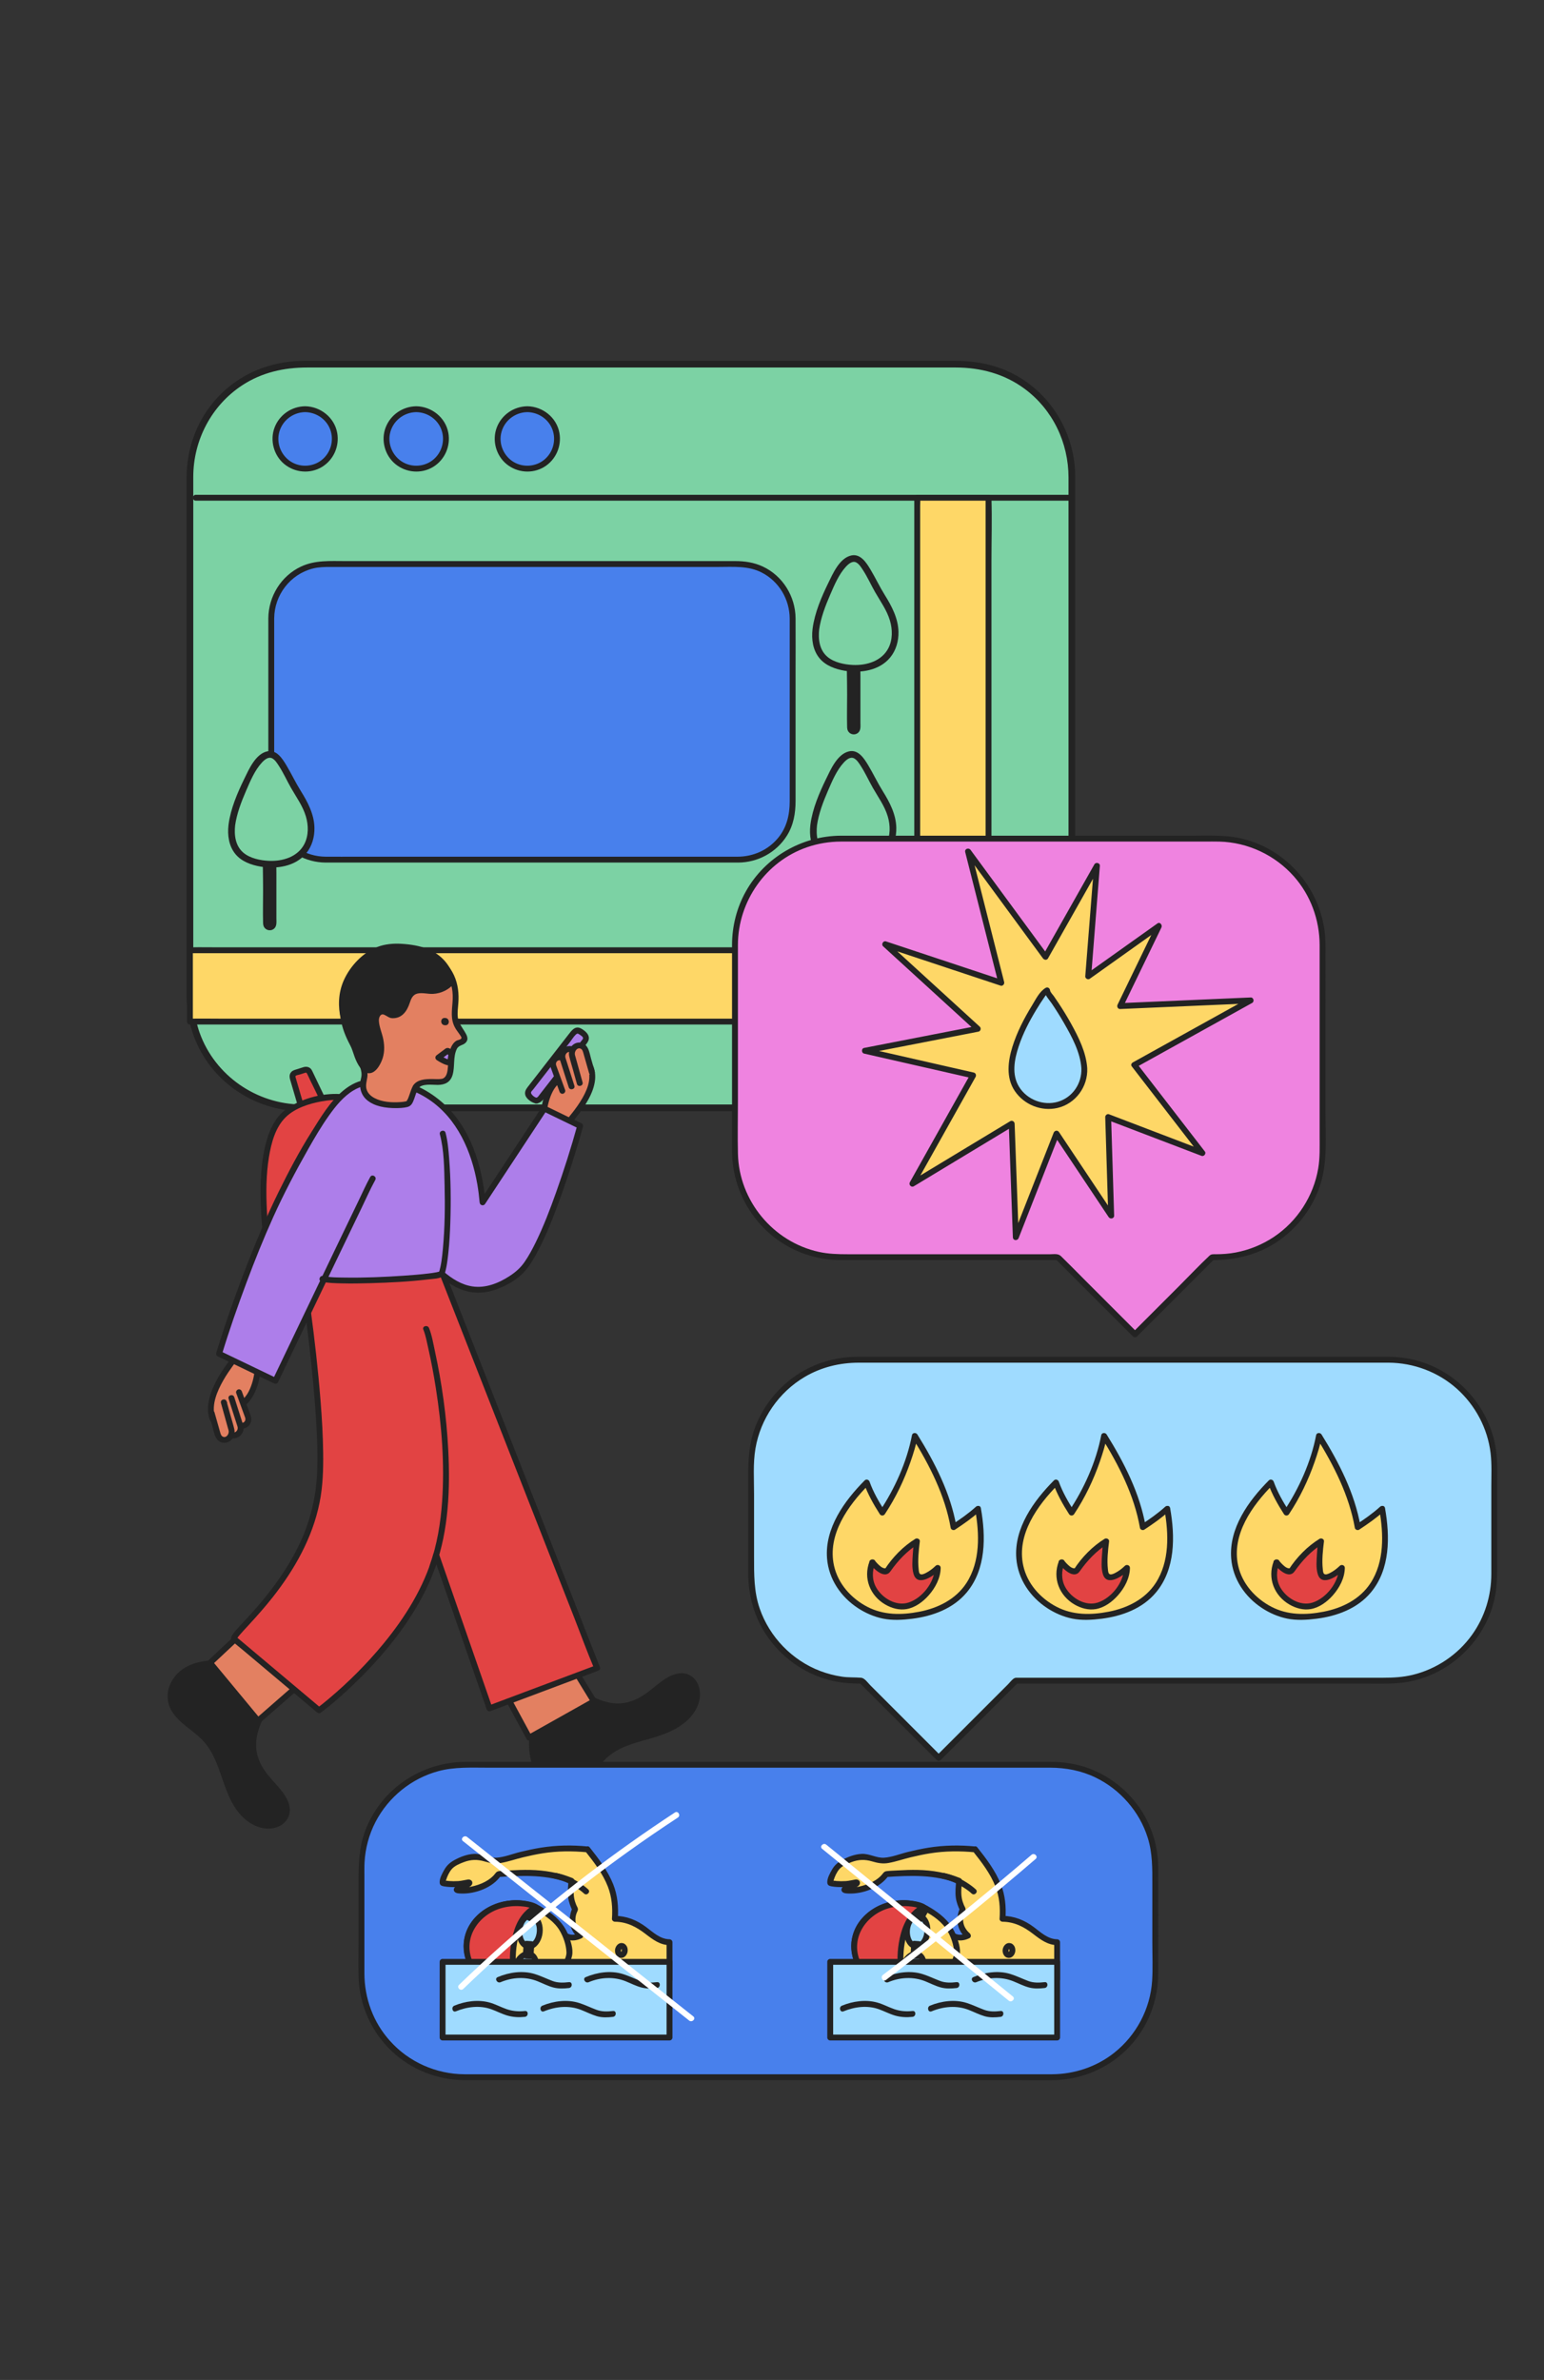 <?xml version="1.0" encoding="UTF-8"?>
<svg xmlns="http://www.w3.org/2000/svg" viewBox="0 0 510 786">
  <rect x="0" y="0" width="510" height="786" fill="#333333" stroke="none"/>
  <defs>
    <style>
      .cls-1 {
        fill: #ef83e0;
      }

      .cls-2 {
        fill: #fff;
      }

      .cls-3, .cls-4 {
        fill: #fed767;
      }

      .cls-5 {
        fill: #7cd2a4;
      }

      .cls-6 {
        fill: #9fdbff;
      }

      .cls-7 {
        fill: #e38061;
      }

      .cls-8 {
        fill: #ad7eea;
      }

      .cls-9 {
        fill: #e24343;
      }

      .cls-10 {
        fill: #232323;
      }

      .cls-11 {
        fill: #4880ec;
      }

      .cls-4 {
        fill-rule: evenodd;
      }
    </style>
  </defs>
  <g id="quizz">
    <g>
      <rect class="cls-5" x="62.737" y="120.265" width="291.307" height="245.604" rx="36.941" ry="36.941"></rect>
      <path class="cls-10" d="m99.678,366.972c2.064,0,4.129,0,6.193,0,5.598,0,11.195,0,16.793,0,8.238,0,16.476,0,24.713,0,9.985,0,19.969,0,29.954,0,10.838,0,21.677,0,32.515,0,10.799,0,21.598,0,32.397,0,9.866,0,19.732,0,29.598,0,8.04,0,16.08,0,24.121,0,5.321,0,10.642,0,15.963,0,3.133,0,6.313.115,9.429-.242,14.52-1.664,27.059-11.729,31.782-25.574,1.825-5.351,2.01-10.776,2.01-16.328,0-5.712,0-11.424,0-17.136,0-8.85,0-17.701,0-26.551,0-10.559,0-21.117,0-31.675,0-10.837,0-21.674,0-32.511,0-9.685,0-19.371,0-29.056,0-7.104,0-14.208,0-21.312,0-3.093.011-6.186,0-9.278-.046-13.089-6.795-25.429-17.915-32.389-6.639-4.156-14.107-5.756-21.846-5.756-4.005,0-8.01,0-12.015,0-7.076,0-14.152,0-21.228,0-9.254,0-18.507,0-27.761,0-10.538,0-21.076,0-31.614,0-10.929,0-21.859,0-32.788,0-10.428,0-20.855,0-31.282,0h-27.204c-6.732,0-13.464,0-20.196,0-3.546,0-7.093,0-10.639,0-9.357,0-18.279,2.899-25.496,8.957-8.73,7.327-13.52,18.223-13.528,29.557-.003,3.688,0,7.375,0,11.063,0,7.515,0,15.03,0,22.546,0,9.913,0,19.826,0,29.739,0,10.881,0,21.762,0,32.643,0,10.419,0,20.838,0,31.258,0,8.527,0,17.055,0,25.583v15.618c0,.91-.003,1.821,0,2.732.023,6.034,1.411,11.984,4.151,17.366,6.448,12.665,19.73,20.673,33.892,20.75,1.419.008,1.421-2.198,0-2.206-14.912-.081-28.655-9.536-33.714-23.646-1.909-5.325-2.124-10.7-2.124-16.244,0-5.596,0-11.191,0-16.787,0-8.72,0-17.439,0-26.158,0-10.435,0-20.87,0-31.305v-32.134c0-9.697,0-19.394,0-29.091,0-7.242,0-14.484,0-21.726,0-3.395-.005-6.789,0-10.184.017-12.11,6.005-23.587,16.178-30.256,6.482-4.249,13.789-5.868,21.435-5.868,3.961,0,7.921,0,11.882,0,6.991,0,13.982,0,20.973,0,9.142,0,18.284,0,27.426,0,10.423,0,20.846,0,31.27,0,10.787,0,21.573,0,32.36,0,10.381,0,20.761,0,31.142,0h27.17c6.838,0,13.677,0,20.515,0,3.815,0,7.63,0,11.445,0,8.263,0,16.135,2.088,22.851,7.067,9.258,6.865,14.447,17.791,14.455,29.24.003,3.61,0,7.221,0,10.831,0,7.395,0,14.79,0,22.185,0,9.782,0,19.563,0,29.345,0,10.728,0,21.456,0,32.184,0,10.383,0,20.766,0,31.15,0,8.599,0,17.199,0,25.798v16.27c0,6.103-.449,12.044-2.944,17.756-5.685,13.018-18.734,21.508-32.91,21.572-2.22.01-4.441,0-6.661,0h-16.875c-8.213,0-16.427,0-24.64,0h-29.742c-10.696,0-21.393,0-32.089,0-10.708,0-21.416,0-32.124,0-9.803,0-19.607,0-29.411,0-7.999,0-15.997,0-23.996,0-5.399,0-10.798,0-16.197,0-1.892,0-3.784,0-5.675,0-1.419,0-1.421,2.206,0,2.206Z"></path>
    </g>
    <g>
      <path class="cls-11" d="m100.779,135.139c-5.404,0-9.801,4.409-9.801,9.828s4.397,9.825,9.801,9.825c5.418,0,9.826-4.409,9.826-9.825s-4.409-9.828-9.826-9.828Z"></path>
      <path class="cls-10" d="m100.779,134.17c-4.481.062-8.486,2.822-10.085,7.019-1.613,4.233-.267,9.225,3.231,12.092,3.482,2.854,8.489,3.284,12.373.961,3.875-2.318,5.884-6.857,5.086-11.282-.917-5.08-5.513-8.72-10.604-8.79-1.248-.017-1.249,1.922,0,1.939,3.685.051,7.071,2.337,8.329,5.84,1.264,3.518.153,7.507-2.731,9.88-2.844,2.34-6.974,2.629-10.125.739-3.129-1.877-4.848-5.627-4.159-9.223.799-4.174,4.459-7.177,8.687-7.236,1.247-.017,1.25-1.956,0-1.939Z"></path>
    </g>
    <g>
      <path class="cls-11" d="m137.489,135.139c-5.418,0-9.826,4.409-9.826,9.828s4.409,9.825,9.826,9.825,9.826-4.409,9.826-9.825-4.409-9.828-9.826-9.828Z"></path>
      <path class="cls-10" d="m137.489,134.17c-4.486.062-8.504,2.816-10.109,7.019-1.618,4.236-.265,9.226,3.239,12.092,3.487,2.852,8.501,3.286,12.388.961,3.875-2.318,5.884-6.857,5.086-11.282-.917-5.08-5.513-8.72-10.604-8.79-1.248-.017-1.249,1.922,0,1.939,3.685.051,7.071,2.337,8.329,5.84,1.264,3.518.153,7.507-2.731,9.88-2.848,2.343-6.982,2.627-10.138.739-3.133-1.874-4.863-5.622-4.171-9.223.803-4.182,4.479-7.177,8.711-7.236,1.247-.017,1.25-1.956,0-1.939Z"></path>
    </g>
    <g>
      <path class="cls-11" d="m174.175,135.139c-5.405,0-9.803,4.409-9.803,9.828s4.397,9.825,9.803,9.825c5.418,0,9.825-4.409,9.825-9.825s-4.407-9.828-9.825-9.828Z"></path>
      <path class="cls-10" d="m174.175,134.17c-4.481.062-8.487,2.822-10.086,7.019-1.613,4.233-.267,9.225,3.232,12.092,3.482,2.853,8.489,3.284,12.373.961,3.875-2.318,5.883-6.857,5.085-11.282-.916-5.08-5.511-8.72-10.603-8.79-1.248-.017-1.249,1.922,0,1.939,3.685.051,7.07,2.337,8.328,5.84,1.263,3.518.153,7.507-2.731,9.88-2.844,2.34-6.974,2.628-10.126.739-3.129-1.876-4.848-5.627-4.16-9.223.799-4.174,4.46-7.177,8.688-7.236,1.247-.017,1.25-1.956,0-1.939Z"></path>
    </g>
    <g>
      <path class="cls-8" d="m64.681,164.381c76.707,0,203.421,0,280.128,0-1.221,0,9.767,0,8.546,0"></path>
      <path class="cls-10" d="m64.681,165.351h223.51c16.981,0,33.962,0,50.944,0h5.674c1.248,0,1.25-1.939,0-1.939h-.095v1.939h8.735c1.248,0,1.25-1.939,0-1.939h-.095c-1.248,0-1.25,1.939,0,1.939h.095c1.248,0,1.25-1.939,0-1.939-2.912,0-5.824,0-8.735,0-1.248,0-1.25,1.939,0,1.939h.095c1.248,0,1.25-1.939,0-1.939-16.682,0-33.363,0-50.045,0h-116.117c-19.116,0-38.232,0-57.349,0h-56.618c-1.248,0-1.25,1.939,0,1.939h0Z"></path>
    </g>
    <g>
      <rect class="cls-11" x="89.602" y="186.269" width="172.215" height="97.633" rx="17.908" ry="17.908"></rect>
      <path class="cls-10" d="m88.632,204.177c0,6.123,0,12.245,0,18.368v31.801c0,3.324,0,6.647,0,9.971,0,3.999.562,7.836,2.662,11.347,3.41,5.701,9.627,9.16,16.245,9.208,1.036.008,2.073,0,3.11,0,6.262,0,12.523,0,18.785,0,9.855,0,19.71,0,29.565,0,11.018,0,22.037,0,33.055,0,9.85,0,19.7,0,29.55,0,6.333,0,12.666,0,18.999,0,1.085,0,2.171.007,3.257,0,6.461-.045,12.526-3.318,16.006-8.788,2.253-3.541,2.92-7.485,2.92-11.594v-9.845c0-10.546,0-21.092,0-31.637,0-6.274.049-12.551,0-18.825-.057-7.219-4.231-13.996-10.811-17.073-2.893-1.353-5.949-1.81-9.105-1.81-5.022,0-10.044,0-15.066,0-9.164,0-18.328,0-27.492,0-10.984,0-21.968,0-32.953,0-10.387,0-20.773,0-31.16,0-7.381,0-14.761,0-22.142,0-4.978,0-9.956-.368-14.614,1.81-6.587,3.08-10.742,9.848-10.811,17.068-.012,1.248,1.927,1.249,1.939,0,.074-7.675,5.284-14.509,12.762-16.42,1.941-.496,3.873-.519,5.847-.519,5.355,0,10.71,0,16.065,0,9.21,0,18.421,0,27.631,0,10.808,0,21.615,0,32.423,0,10.112,0,20.224,0,30.336,0,7.242,0,14.484,0,21.727,0,4.813,0,9.797-.44,14.229,1.836,5.729,2.943,9.235,8.853,9.257,15.262.007,2.214,0,4.428,0,6.641,0,9.901,0,19.802,0,29.703v24.012c0,4.406-.971,8.591-3.858,12.069-3.327,4.008-8.195,6.158-13.371,6.17-4.071.009-8.142,0-12.212,0-8.48,0-16.96,0-25.441,0-10.627,0-21.254,0-31.881,0-10.515,0-21.03,0-31.546,0h-24.436c-3.515,0-7.031.026-10.545,0-6.598-.049-12.647-3.845-15.443-9.851-1.431-3.073-1.545-6.252-1.545-9.543,0-8.694,0-17.387,0-26.081v-28.468c0-1.604,0-3.209,0-4.813,0-1.248-1.939-1.25-1.939,0Z"></path>
    </g>
    <g>
      <rect class="cls-3" x="302.967" y="164.381" width="23.557" height="168.673"></rect>
      <path class="cls-10" d="m326.524,332.085h-23.557l.97.97v-166.104c0-.733.11-1.563,0-2.289-.013-.089,0-.189,0-.28l-.97.97h23.557l-.97-.97v147.921c0,6.812-.215,13.663,0,20.473.003.093,0,.186,0,.28,0,1.248,1.939,1.25,1.939,0v-147.921c0-6.812.215-13.663,0-20.473-.003-.093,0-.186,0-.28,0-.524-.444-.97-.97-.97h-23.557c-.524,0-.97.444-.97.97v147.921c0,6.812-.215,13.663,0,20.473.003.093,0,.186,0,.28,0,.524.444.97.97.97h23.557c1.248,0,1.25-1.939,0-1.939Z"></path>
    </g>
    <g>
      <rect class="cls-3" x="62.737" y="313.831" width="240.043" height="23.557"></rect>
      <path class="cls-10" d="m63.707,337.388v-23.557l-.97.97h81.293c11.494,0,22.987,0,34.481,0h120.664c1.053,0,2.16.098,3.209,0,.129-.012.265,0,.395,0l-.97-.97v23.557l.97-.97H72.498c-3.12,0-6.247-.065-9.366,0-.131.003-.263,0-.395,0-1.248,0-1.25,1.939,0,1.939h230.282c3.12,0,6.247.065,9.366,0,.131-.003.263,0,.395,0,.524,0,.97-.444.97-.97v-23.557c0-.524-.444-.97-.97-.97h-81.293c-11.494,0-22.987,0-34.481,0h-114.507c-3.12,0-6.247-.065-9.366,0-.131.003-.263,0-.395,0-.524,0-.97.444-.97.97v23.557c0,1.248,1.939,1.25,1.939,0Z"></path>
    </g>
    <g>
      <g>
        <path class="cls-5" d="m274.734,206.657c.475-.377,1.164-.294,1.54.18,1.269,1.603,2.828,3.074,4.337,4.497.082.077.161.156.243.234.024-.578.049-1.153.084-1.719.092-1.481.022-2.961-.051-4.528-.048-1.029-.096-2.06-.097-3.091-.002-1.435.029-2.87.06-4.304.03-1.382.06-2.764.06-4.147,0-.606.49-1.097,1.097-1.097s1.097.491,1.097,1.097c0,1.398-.03,2.796-.06,4.194-.031,1.419-.062,2.837-.06,4.255.001.696.026,1.393.056,2.089.24-.223.481-.446.722-.666,1.312-1.198,2.552-2.33,3.51-3.773.334-.504,1.015-.646,1.519-.307.504.335.642,1.015.307,1.519-1.107,1.669-2.506,2.946-3.858,4.18-.616.562-1.234,1.125-1.827,1.73-.076.077-.168.124-.259.174.026.932.031,1.873-.027,2.811-.079,1.271-.125,2.575-.144,3.921.032.156.03.311-.006.466-.013,1.385.004,2.815.053,4.317.082,2.493.079,4.867.076,7.38l-.003,14.289c0,.606-.49,1.097-1.097,1.097s-1.097-.49-1.097-1.097l.003-14.292c.003-2.494.006-4.85-.074-7.304-.048-1.465-.064-2.862-.054-4.218-.552-.542-1.112-1.08-1.678-1.614-1.564-1.477-3.182-3.003-4.551-4.733-.376-.474-.295-1.164.18-1.54Z"></path>
        <path class="cls-10" d="m275.291,207.609c.238-.141,2.01,2.048,2.282,2.324.814.826,1.666,1.611,2.501,2.415.705.679,1.843.172,1.883-.78.203-4.853-.084-9.704.015-14.565.008-.417.305-3.037.034-3.219.255.171-.038,2.844-.047,3.256-.049,2.426-.124,4.85-.023,7.276.04.967,1.171,1.439,1.883.78,1.529-1.415,3.193-2.79,4.327-4.563-1.085,1.697-2.68,3.028-4.147,4.38-.558.514-1.528,1.143-1.852,1.837-.382.816-.077,2.33-.122,3.236-.108,2.167-.173,4.332-.147,6.502.061,5.123.125,10.24.124,15.364l-.002,6.723c-0.0.554-.029,1.116-0,1.67.015.3.011-.158.013-.233.077-4.05.002-8.109.003-12.16.001-2.785.022-5.571-.052-8.355-.036-1.347-.076-2.693-.078-4.041-.001-.484.082-1.024-.148-1.467-.236-.454-.804-.839-1.174-1.194-.489-.469-5.431-4.958-5.047-5.356.987-1.021-.571-2.583-1.56-1.56-1.547,1.6-.221,3.135.962,4.442,1.597,1.764,3.386,3.343,5.087,5.004l-.323-.78c-.025,4.953.129,9.909.128,14.864-.001,3.53-.092,7.073-.002,10.603.016.611.081,1.173.471,1.68.761.987,2.231,1.136,3.171.309.972-.854.756-2.262.756-3.426l.003-11.279c.001-2.405.015-4.81-.038-7.215-.045-2.059-.115-4.114-.085-6.174.033-2.246.225-4.486.171-6.732l-.546.952c1.557-1.05,3.023-2.644,4.33-4.004,1.05-1.093,2.832-2.72,2.192-4.415-.539-1.428-2.422-1.883-3.547-.832-.682.637-1.161,1.52-1.816,2.2-.83.861-1.733,1.649-2.61,2.46.627.26,1.255.52,1.883.78-.136-3.279.04-6.559.061-9.839.007-1.14-.185-2.22-1.35-2.709-.99-.416-2.195-.043-2.746.9-.643,1.099-.312,2.883-.336,4.105-.033,1.659-.08,3.318-.084,4.978-.008,3.285.202,6.53.065,9.817l1.883-.78c-1.371-1.32-2.78-2.603-4.019-4.052-.949-1.11-1.989-1.893-3.437-1.032-1.219.725-.111,2.632,1.113,1.904Z"></path>
      </g>
      <g>
        <path class="cls-5" d="m269.492,207.766c-.596,4.776.697,9.436,5.568,11.472,8.221,3.435,20.483,1.301,20.614-10.169.056-4.929-2.658-9.343-5.27-13.418-1.618-2.524-4.593-9.753-7.225-10.952-2.696-1.228-5.355,2.393-6.533,4.443-2.803,4.877-5.006,10.133-6.536,15.595-.28.999-.491,2.018-.618,3.031Z"></path>
        <path class="cls-10" d="m268.389,207.766c-.386,3.353.085,6.919,2.283,9.604,2.009,2.453,5.201,3.603,8.242,4.13,5.276.914,11.568-.003,15.143-4.382,1.942-2.379,2.787-5.437,2.717-8.483-.101-4.417-2.211-8.426-4.497-12.089-1.711-2.741-3.076-5.654-4.731-8.426-1.34-2.244-3.296-5.367-6.375-4.671-3.889.879-6.071,5.998-7.618,9.169-2.252,4.615-4.427,9.736-5.126,14.855-.189,1.388,1.935,1.988,2.127.586.544-3.988,2.064-7.95,3.658-11.627,1.36-3.137,2.844-6.725,5.199-9.267.835-.901,2.166-2.104,3.463-1.382.939.523,1.61,1.626,2.177,2.498,1.493,2.298,2.606,4.806,3.958,7.184,1.774,3.119,3.904,5.983,4.943,9.471.872,2.925.93,6.304-.486,9.082-2.207,4.33-7.247,5.806-11.805,5.586-2.777-.134-6.083-.811-8.278-2.62-2.738-2.257-3.172-5.9-2.79-9.219.162-1.408-2.045-1.396-2.206,0Z"></path>
      </g>
    </g>
    <g>
      <g>
        <path class="cls-5" d="m274.017,271.348c.475-.377,1.164-.294,1.54.18,1.269,1.603,2.828,3.074,4.337,4.497.082.077.161.156.243.234.024-.578.049-1.153.084-1.719.092-1.481.022-2.961-.051-4.528-.048-1.029-.096-2.06-.097-3.091-.002-1.435.029-2.87.06-4.304.03-1.382.06-2.764.06-4.147,0-.606.49-1.097,1.097-1.097s1.097.491,1.097,1.097c0,1.398-.03,2.796-.06,4.194-.031,1.419-.062,2.837-.06,4.255.001.696.026,1.393.056,2.089.24-.223.481-.446.722-.666,1.312-1.198,2.552-2.33,3.51-3.773.334-.504,1.015-.646,1.519-.307.504.335.642,1.015.307,1.519-1.107,1.669-2.506,2.946-3.858,4.18-.616.562-1.234,1.125-1.827,1.73-.076.077-.168.124-.259.174.026.932.031,1.873-.027,2.811-.079,1.271-.125,2.575-.144,3.921.032.156.03.311-.006.466-.013,1.385.004,2.815.053,4.317.082,2.493.079,4.867.076,7.38l-.003,14.289c0,.606-.49,1.097-1.097,1.097s-1.097-.49-1.097-1.097l.003-14.292c.003-2.494.006-4.85-.074-7.304-.048-1.465-.064-2.862-.054-4.218-.552-.542-1.112-1.08-1.678-1.614-1.564-1.477-3.182-3.003-4.551-4.733-.376-.474-.295-1.164.18-1.54Z"></path>
        <path class="cls-10" d="m274.573,272.3c.238-.141,2.01,2.048,2.282,2.324.814.826,1.666,1.611,2.501,2.415.705.679,1.843.172,1.883-.78.203-4.853-.084-9.704.015-14.565.008-.417.305-3.037.034-3.219.255.171-.038,2.844-.047,3.256-.049,2.426-.124,4.85-.023,7.276.04.967,1.171,1.439,1.883.78,1.529-1.415,3.193-2.79,4.327-4.563-1.085,1.697-2.68,3.028-4.147,4.38-.558.514-1.528,1.143-1.852,1.837-.382.816-.077,2.33-.122,3.236-.108,2.167-.173,4.332-.147,6.502.061,5.123.125,10.24.124,15.364l-.002,6.723c-0.0.554-.029,1.116-0,1.67.015.3.011-.158.013-.233.077-4.05.002-8.109.003-12.16.001-2.785.022-5.571-.052-8.355-.036-1.347-.076-2.693-.078-4.041-.001-.484.082-1.024-.148-1.467-.236-.454-.804-.839-1.174-1.194-.489-.469-5.431-4.958-5.047-5.356.987-1.021-.571-2.583-1.56-1.56-1.547,1.6-.221,3.135.962,4.442,1.597,1.764,3.386,3.343,5.087,5.004l-.323-.78c-.025,4.953.129,9.909.128,14.864-.001,3.53-.092,7.073-.002,10.603.016.611.081,1.173.471,1.68.761.987,2.231,1.136,3.171.309.972-.854.756-2.262.756-3.426l.003-11.279c.001-2.405.015-4.81-.038-7.215-.045-2.059-.115-4.114-.085-6.174.033-2.246.225-4.486.171-6.732l-.546.952c1.557-1.05,3.023-2.644,4.33-4.004,1.05-1.093,2.832-2.72,2.192-4.415-.539-1.428-2.422-1.883-3.547-.832-.682.637-1.161,1.52-1.816,2.2-.83.861-1.733,1.649-2.61,2.46l1.883.78c-.136-3.279.04-6.559.061-9.839.007-1.14-.185-2.22-1.35-2.709-.99-.416-2.195-.043-2.746.9-.643,1.099-.312,2.883-.336,4.105-.033,1.659-.08,3.318-.084,4.978-.008,3.285.202,6.53.065,9.817l1.883-.78c-1.371-1.32-2.78-2.603-4.019-4.052-.949-1.11-1.989-1.893-3.437-1.032-1.219.725-.111,2.632,1.113,1.904Z"></path>
      </g>
      <g>
        <path class="cls-5" d="m268.774,272.457c-.596,4.776.697,9.436,5.568,11.472,8.221,3.435,20.483,1.301,20.614-10.169.056-4.929-2.658-9.343-5.27-13.418-1.618-2.524-4.593-9.753-7.225-10.952-2.696-1.228-5.355,2.393-6.533,4.443-2.803,4.877-5.006,10.133-6.536,15.595-.28.999-.491,2.018-.618,3.031Z"></path>
        <path class="cls-10" d="m267.672,272.457c-.386,3.353.085,6.919,2.283,9.604,2.009,2.453,5.201,3.603,8.242,4.13,5.276.914,11.568-.003,15.143-4.382,1.942-2.379,2.787-5.437,2.717-8.483-.101-4.417-2.211-8.426-4.497-12.089-1.711-2.741-3.076-5.654-4.731-8.426-1.34-2.244-3.296-5.367-6.375-4.671-3.889.879-6.071,5.998-7.618,9.169-2.252,4.615-4.427,9.736-5.126,14.855-.189,1.388,1.935,1.988,2.127.586.544-3.988,2.064-7.95,3.658-11.627,1.36-3.137,2.844-6.725,5.199-9.267.835-.901,2.166-2.104,3.463-1.382.939.523,1.61,1.626,2.177,2.498,1.493,2.298,2.606,4.806,3.958,7.184,1.774,3.119,3.904,5.983,4.943,9.471.872,2.925.93,6.304-.486,9.082-2.207,4.33-7.247,5.806-11.805,5.586-2.777-.134-6.083-.811-8.278-2.62-2.738-2.257-3.172-5.9-2.79-9.219.162-1.408-2.045-1.396-2.206,0Z"></path>
      </g>
    </g>
    <g>
      <g>
        <path class="cls-5" d="m81.82,271.348c.475-.377,1.164-.294,1.54.18,1.269,1.603,2.828,3.074,4.337,4.497.082.077.161.156.243.234.024-.578.049-1.153.084-1.719.092-1.481.022-2.961-.051-4.528-.048-1.029-.096-2.06-.097-3.091-.002-1.435.029-2.87.06-4.304.03-1.382.06-2.764.06-4.147,0-.606.49-1.097,1.097-1.097s1.097.491,1.097,1.097c0,1.398-.03,2.796-.06,4.194-.031,1.419-.062,2.837-.06,4.255.001.696.026,1.393.056,2.089.24-.223.481-.446.722-.666,1.312-1.198,2.552-2.33,3.51-3.773.334-.504,1.015-.646,1.519-.307.504.335.642,1.015.307,1.519-1.107,1.669-2.506,2.946-3.858,4.18-.616.562-1.234,1.125-1.827,1.73-.076.077-.168.124-.259.174.026.932.031,1.873-.027,2.811-.079,1.271-.125,2.575-.144,3.921.032.156.03.311-.006.466-.013,1.385.004,2.815.053,4.317.082,2.493.079,4.867.076,7.38l-.003,14.289c0,.606-.49,1.097-1.097,1.097s-1.097-.49-1.097-1.097l.003-14.292c.003-2.494.006-4.85-.074-7.304-.048-1.465-.064-2.862-.054-4.218-.552-.542-1.112-1.08-1.678-1.614-1.564-1.477-3.182-3.003-4.551-4.733-.376-.474-.295-1.164.18-1.54Z"></path>
        <path class="cls-10" d="m82.376,272.3c.238-.141,2.01,2.048,2.282,2.324.814.826,1.666,1.611,2.501,2.415.705.679,1.843.172,1.883-.78.203-4.853-.084-9.704.015-14.565.008-.417.305-3.037.034-3.219.255.171-.038,2.844-.047,3.256-.049,2.426-.124,4.85-.023,7.276.04.967,1.171,1.439,1.883.78,1.529-1.415,3.193-2.79,4.327-4.563-1.085,1.697-2.68,3.028-4.147,4.38-.558.514-1.528,1.143-1.852,1.837-.382.816-.077,2.33-.122,3.236-.108,2.167-.173,4.332-.147,6.502.061,5.123.125,10.24.124,15.364l-.002,6.723c-0.0.554-.029,1.116-0,1.67.015.3.011-.158.013-.233.077-4.05.002-8.109.003-12.16.001-2.785.022-5.571-.052-8.355-.036-1.347-.076-2.693-.078-4.041-.001-.484.082-1.024-.148-1.467-.236-.454-.804-.839-1.174-1.194-.489-.469-5.431-4.958-5.047-5.356.987-1.021-.571-2.583-1.56-1.56-1.547,1.6-.221,3.135.962,4.442,1.597,1.764,3.386,3.343,5.087,5.004l-.323-.78c-.025,4.953.129,9.909.128,14.864-.001,3.53-.092,7.073-.002,10.603.016.611.081,1.173.471,1.68.761.987,2.231,1.136,3.171.309.972-.854.756-2.262.756-3.426l.003-11.279c.001-2.405.015-4.81-.038-7.215-.045-2.059-.115-4.114-.085-6.174.033-2.246.225-4.486.171-6.732l-.546.952c1.557-1.05,3.023-2.644,4.33-4.004,1.05-1.093,2.832-2.72,2.192-4.415-.539-1.428-2.422-1.883-3.547-.832-.682.637-1.161,1.52-1.816,2.2-.83.861-1.733,1.649-2.61,2.46l1.883.78c-.136-3.279.04-6.559.061-9.839.007-1.14-.185-2.22-1.35-2.709-.99-.416-2.195-.043-2.746.9-.643,1.099-.312,2.883-.336,4.105-.033,1.659-.08,3.318-.084,4.978-.008,3.285.202,6.53.065,9.817l1.883-.78c-1.371-1.32-2.78-2.603-4.019-4.052-.949-1.11-1.989-1.893-3.437-1.032-1.219.725-.111,2.632,1.113,1.904Z"></path>
      </g>
      <g>
        <path class="cls-5" d="m76.578,272.457c-.596,4.776.697,9.436,5.568,11.472,8.221,3.435,20.483,1.301,20.614-10.169.056-4.929-2.658-9.343-5.27-13.418-1.618-2.524-4.593-9.753-7.225-10.952-2.696-1.228-5.355,2.393-6.533,4.443-2.803,4.877-5.006,10.133-6.536,15.595-.28.999-.491,2.018-.618,3.031Z"></path>
        <path class="cls-10" d="m75.475,272.457c-.386,3.353.085,6.919,2.283,9.604,2.009,2.453,5.201,3.603,8.242,4.13,5.276.914,11.568-.003,15.143-4.382,1.942-2.379,2.787-5.437,2.717-8.483-.101-4.417-2.211-8.426-4.497-12.089-1.711-2.741-3.076-5.654-4.731-8.426-1.34-2.244-3.296-5.367-6.375-4.671-3.889.879-6.071,5.998-7.618,9.169-2.252,4.615-4.427,9.736-5.126,14.855-.189,1.388,1.935,1.988,2.127.586.544-3.988,2.064-7.95,3.658-11.627,1.36-3.137,2.844-6.725,5.199-9.267.835-.901,2.166-2.104,3.463-1.382.939.523,1.61,1.626,2.177,2.498,1.493,2.298,2.606,4.806,3.958,7.184,1.774,3.119,3.904,5.983,4.943,9.471.872,2.925.93,6.304-.486,9.082-2.207,4.33-7.247,5.806-11.805,5.586-2.777-.134-6.083-.811-8.278-2.62-2.738-2.257-3.172-5.9-2.79-9.219.162-1.408-2.045-1.396-2.206,0Z"></path>
      </g>
    </g>
  </g>
  <g id="Calque_34" data-name="Calque 34">
    <g>
      <path class="cls-1" d="m277.74,276.962h124.15c19.312,0,34.967,15.655,34.967,34.967v68.296c0,19.312-15.655,34.967-34.967,34.967h-1.51s-25.479,25.479-25.479,25.479l-25.479-25.479h-71.683c-19.312,0-34.967-15.655-34.967-34.967v-68.296c0-19.312,15.655-34.967,34.967-34.967Z"></path>
      <path class="cls-10" d="m277.74,277.932c5.248,0,10.496,0,15.745,0,12.082,0,24.164,0,36.246,0,13.459,0,26.919,0,40.378,0,9.248,0,18.497,0,27.745,0,1.638,0,3.279-.029,4.916.011,9.403.233,18.387,4.462,24.618,11.496,5.521,6.233,8.473,14.32,8.499,22.623.009,2.968,0,5.936,0,8.903,0,12.803,0,25.606,0,38.409v15.907c0,3.521.133,7.076-.457,10.561-1.55,9.164-6.884,17.462-14.616,22.633-3.821,2.555-8.12,4.313-12.636,5.171-2.185.415-4.393.575-6.615.577-.794.001-1.46-.09-2.059.474-3.432,3.229-6.679,6.679-10.011,10.011-4.333,4.333-8.666,8.667-13,13-.759.759-1.519,1.519-2.278,2.278h1.371c-5.744-5.744-11.487-11.487-17.231-17.231-2.632-2.632-5.23-5.305-7.899-7.9-.961-.934-2.33-.632-3.603-.632-8.449,0-16.899,0-25.348,0-10.523,0-21.045,0-31.567,0-3.308,0-6.615,0-9.923,0-3.217,0-6.397-.084-9.563-.782-15.09-3.325-26.317-16.874-26.699-32.336-.144-5.847-.011-11.711-.011-17.559,0-10.791,0-21.583,0-32.374,0-6.382-.02-12.764,0-19.145.045-14.337,9.2-27.513,22.823-32.218,3.604-1.245,7.365-1.858,11.175-1.877,1.247-.006,1.25-1.945,0-1.939-12.919.064-25.068,7.112-31.385,18.419-2.99,5.352-4.528,11.405-4.552,17.529-.005,1.337,0,2.675,0,4.012v22.927c0,9.142,0,18.284,0,27.425,0,4.635-.018,9.27,0,13.905.049,12.528,6.673,24.343,17.421,30.821,5.518,3.326,11.9,5.088,18.339,5.13,1.202.008,2.404.001,3.606.001h21.707c9.333,0,18.666,0,27.999,0,5.893,0,11.786,0,17.679,0,.289,0,.579,0,.868,0l-.685-.284c7.43,7.43,14.86,14.86,22.29,22.29,1.063,1.063,2.126,2.126,3.188,3.188.37.37,1,.371,1.371,0,7.43-7.43,14.86-14.86,22.29-22.29,1.063-1.063,2.126-2.126,3.188-3.188l-.685.284c7.769,0,15.2-1.771,21.686-6.196,6.577-4.489,11.572-11.104,14.027-18.685,2.466-7.613,1.734-16.057,1.734-23.959,0-11.629,0-23.259,0-34.888,0-6.833.028-13.666,0-20.499-.066-16.377-11.488-31.095-27.473-34.939-5.649-1.359-11.591-1.003-17.361-1.003-9.286,0-18.571,0-27.856,0-12.007,0-24.015,0-36.022,0-10.861,0-21.721,0-32.581,0h-17.951c-.281,0-.561,0-.842,0-1.248,0-1.25,1.939,0,1.939Z"></path>
    </g>
    <g>
      <g>
        <path class="cls-10" d="m185.711,554.374c6.184,5.106,13.593,10.542,21.44,8.883,3.887-.822,7.19-3.31,10.247-5.848,2.878-2.39,6.698-5.038,10.013-3.305,2.506,1.31,3.282,4.675,2.614,7.423-1.4,5.755-7.326,9.16-12.968,10.96-5.642,1.799-11.794,2.795-16.379,6.545-4.626,3.783-7.767,10.341-13.714,10.927-4.172.411-8.109-2.659-9.831-6.481-1.722-3.822-1.63-8.212-1.038-12.362.072-.505.288-1.137.797-1.15s.189,1.066-.09.639"></path>
        <path class="cls-10" d="m185.026,555.059c6.561,5.404,15.02,11.718,24.014,8.682,4.523-1.527,7.619-4.959,11.511-7.5,1.812-1.183,4.236-2.393,6.371-1.301,1.732.886,2.391,2.955,2.36,4.784-.071,4.078-3.294,7.274-6.578,9.229-3.639,2.166-7.743,3.13-11.77,4.298-4.102,1.19-8.193,2.661-11.448,5.524-2.807,2.468-4.88,5.676-7.784,8.04-1.556,1.267-3.426,2.203-5.47,2.209-2.478.007-4.738-1.336-6.368-3.126-1.708-1.877-2.615-4.32-2.983-6.803-.199-1.344-.232-2.716-.183-4.072.026-.728.081-1.455.154-2.18.051-.499.461-1.762-.063-1.903l-.579-.446.441-.732.943.249-.105-.094c-.925-.833-2.301.534-1.371,1.371,1.423,1.28,2.844-1.24,1.419-2.121-.68-.42-1.544-.021-1.96.572-.651.927-.608,2.465-.705,3.538-.462,5.139.268,10.77,4.141,14.529,3.284,3.188,7.993,4.114,12.037,1.807,3.801-2.169,6.172-6.084,9.309-9.016,3.926-3.669,9.209-4.937,14.233-6.366,4.516-1.285,9.089-2.917,12.575-6.196,3.078-2.894,5.143-7.47,3.453-11.628-.809-1.992-2.496-3.464-4.656-3.764-2.433-.337-4.787.823-6.743,2.157-2.575,1.756-4.792,3.963-7.489,5.556-2.755,1.627-5.783,2.485-8.993,2.158-6.252-.637-11.669-4.978-16.342-8.828-.956-.787-2.335.577-1.371,1.371h0Z"></path>
      </g>
      <g>
        <path class="cls-10" d="m91.819,558.188c-4.768,6.449-9.798,14.139-7.721,21.885,1.029,3.838,3.691,7.002,6.389,9.918,2.541,2.746,5.39,6.418,3.837,9.822-1.174,2.573-4.492,3.528-7.272,3.008-5.821-1.089-9.54-6.824-11.639-12.362-2.099-5.538-3.423-11.628-7.413-16.004-4.026-4.416-10.742-7.202-11.646-13.108-.635-4.144,2.22-8.239,5.944-10.164,3.724-1.924,8.113-2.068,12.288-1.699.508.045,1.151.227,1.191.735.04.508-1.054.246-.643-.056"></path>
        <path class="cls-10" d="m90.982,557.699c-5.203,7.056-10.953,16.009-6.968,24.977,1.873,4.215,5.447,7.002,8.026,10.701,1.26,1.807,2.482,4.247,1.222,6.375-.981,1.656-3.076,2.275-4.897,2.235-4.003-.088-7.241-3.171-9.293-6.338-2.31-3.566-3.468-7.63-4.871-11.599-1.417-4.008-3.142-7.966-6.209-11.002-2.613-2.587-5.853-4.48-8.317-7.224-1.343-1.496-2.365-3.34-2.433-5.389-.08-2.41,1.086-4.673,2.749-6.359,1.792-1.817,4.146-2.853,6.62-3.366,1.406-.291,2.839-.402,4.273-.416.656-.006,1.312.008,1.967.039.29.014.581.031.871.051l.434.032c.644.189,1.112-.106,1.403-.884l.446.579-.021-.098-.249.943.089-.11c.777-.962-.587-2.343-1.371-1.371-1.207,1.496,1.265,2.817,2.133,1.386.412-.68-.002-1.55-.605-1.947-.951-.627-2.491-.501-3.564-.54-5.141-.185-10.76.813-14.303,4.877-2.997,3.439-3.749,8.186-1.222,12.111,2.374,3.686,6.391,5.84,9.492,8.821,7.387,7.099,6.51,18.961,13.981,26.096,3.047,2.91,7.643,4.74,11.722,2.913,1.98-.887,3.413-2.658,3.622-4.851.234-2.447-1.063-4.744-2.489-6.625-1.838-2.425-4.111-4.471-5.827-6.998-1.786-2.632-2.893-5.569-2.795-8.783.197-6.472,4.368-12.247,8.063-17.258.741-1.005-.941-1.973-1.674-.979h0Z"></path>
      </g>
      <g>
        <g>
          <path class="cls-8" d="m177.169,363.48c-.326-.001-.655-.106-.931-.321l-1.26-.98c-.665-.517-.785-1.478-.268-2.143l14.845-19.098c.251-.322.612-.527,1.016-.578.404-.05.805.06,1.127.31l1.26.979c.665.518.785,1.479.268,2.143l-14.845,19.098c-.302.388-.755.591-1.212.589Z"></path>
          <path class="cls-10" d="m177.169,362.511c-.616-.068-1.987-1.175-1.746-1.825.108-.291.477-.613.665-.856l3.367-4.332c2.934-3.774,5.867-7.548,8.801-11.322.624-.803,1.216-1.84,1.968-2.531.431-.397.669-.346,1.093-.052.32.222,1.028.627,1.2,1.006.206.457-.16.747-.406,1.063-2.519,3.241-5.039,6.482-7.559,9.724l-4.771,6.138-1.544,1.987c-.251.323-.604.951-1.067,1.001-1.227.133-1.241,2.074,0,1.939,1.713-.186,2.439-1.57,3.405-2.813,1.548-1.992,3.096-3.983,4.644-5.974,2.828-3.639,5.659-7.276,8.485-10.916.533-.687.944-1.425.767-2.338-.226-1.169-1.519-2.188-2.538-2.736-1.954-1.051-3.134.672-4.15,1.979-3.19,4.104-6.38,8.207-9.57,12.311-1.314,1.69-2.629,3.381-3.942,5.072-.611.787-1.056,1.634-.742,2.674.404,1.337,2.339,2.599,3.64,2.742,1.238.136,1.229-1.804,0-1.939Z"></path>
        </g>
        <g>
          <path class="cls-7" d="m179.622,367.628s.558-7.94,5.033-11.272c4.474-3.332,8.376-7.056,9.846-4.762,4.026,6.28-3.67,15.318-6.587,18.826-2.812,3.382-8.292-2.792-8.292-2.792Z"></path>
          <path class="cls-10" d="m180.591,367.628c.17-2.337.863-4.991,1.983-7.163,1.074-2.082,2.627-3.296,4.447-4.705,1.076-.833,2.143-1.682,3.262-2.458.773-.536,1.694-1.247,2.649-1.411,1.407-.242,1.725,2.659,1.738,3.624.025,1.99-.661,3.946-1.531,5.711-.908,1.842-2.046,3.566-3.271,5.211-.51.685-1.04,1.354-1.58,2.015-.435.533-.86,1.185-1.392,1.624-1.247,1.031-3.095-.178-4.155-.936-.883-.633-1.711-1.387-2.436-2.198-.833-.933-2.2.442-1.371,1.371,1.773,1.987,4.769,4.597,7.645,4.008,1.757-.36,2.849-2.187,3.884-3.502,1.431-1.817,2.788-3.702,3.894-5.737,1.106-2.037,1.987-4.237,2.208-6.56.184-1.933-.192-4.67-1.75-6.027-1.704-1.485-4.168.19-5.629,1.214-1.334.935-2.602,1.962-3.894,2.954-1.024.786-2.057,1.508-2.88,2.514-2.334,2.854-3.497,6.804-3.762,10.45-.091,1.245,1.849,1.239,1.939,0Z"></path>
        </g>
        <g>
          <path class="cls-7" d="m185.746,360.268l-2.967-8.152c-.359-.986.034-2.088.935-2.626h0c1.109-.661,2.545-.222,3.096.945l2.659,5.631"></path>
          <path class="cls-10" d="m186.681,360.01c-.872-2.395-1.744-4.79-2.615-7.184-.116-.32-.243-.638-.35-.961-.263-.795.175-1.685,1.079-1.714.663-.021,1.02.439,1.275.979l.803,1.702c.586,1.241,1.172,2.482,1.758,3.723.224.473.903.596,1.326.348.485-.283.572-.851.348-1.326-.564-1.194-1.128-2.389-1.692-3.583-.683-1.448-1.215-3.197-2.951-3.669-1.386-.376-2.935.268-3.608,1.549-.448.853-.462,1.798-.142,2.69.49,1.365.992,2.725,1.488,4.088.47,1.291.94,2.583,1.41,3.874.179.492.659.824,1.192.677.474-.13.857-.698.677-1.192h0Z"></path>
        </g>
        <g>
          <path class="cls-7" d="m188.791,358.817l-2.947-9.216c-.357-1.115.13-2.326,1.158-2.885h0c1.265-.687,2.846-.135,3.409,1.189l2.714,6.393"></path>
          <path class="cls-10" d="m189.726,358.559c-.872-2.728-1.744-5.455-2.617-8.182-.109-.342-.224-.682-.328-1.026-.307-1.017.472-2.119,1.593-1.953.696.103,1.046.636,1.299,1.231l.82,1.932c.598,1.409,1.196,2.818,1.795,4.227.205.482.915.588,1.326.348.499-.292.553-.842.348-1.326-.576-1.356-1.152-2.712-1.727-4.068-.683-1.609-1.163-3.488-3.007-4.12-1.481-.507-3.163.152-3.974,1.471-.559.909-.594,1.972-.281,2.967.487,1.548.989,3.092,1.483,4.638.467,1.459.933,2.918,1.4,4.378.379,1.184,2.251.678,1.87-.515h0Z"></path>
        </g>
        <g>
          <path class="cls-7" d="m191.494,357.704l-2.546-9.158c-.241-1.233.336-2.51,1.374-3.043h0c1.276-.655,2.745.054,3.164,1.529l2.024,7.117"></path>
          <path class="cls-10" d="m192.429,357.446c-.77-2.769-1.54-5.539-2.31-8.308-.102-.366-.246-.738-.256-1.121-.024-.939.822-2.143,1.873-1.712.615.253.781.864.944,1.437l.635,2.233c.42,1.477.84,2.953,1.26,4.43.341,1.198,2.212.689,1.87-.515-.409-1.438-.818-2.877-1.227-4.316-.447-1.571-.71-3.689-2.121-4.708-1.272-.918-3.053-.676-4.118.447-.889.937-1.242,2.307-.946,3.56.353,1.495.826,2.971,1.237,4.45.43,1.546.86,3.092,1.289,4.638.334,1.2,2.205.691,1.87-.515h0Z"></path>
        </g>
        <g>
          <path class="cls-7" d="m85.076,452.439s-.558,7.94-5.033,11.272-8.885,7.311-9.846,4.762c-2.418-6.412,3.908-15.338,6.587-18.826,2.679-3.488,8.292,2.792,8.292,2.792Z"></path>
          <path class="cls-10" d="m84.106,452.439c-.167,2.3-.845,4.914-1.931,7.062-1.033,2.043-2.501,3.267-4.29,4.639-1.046.802-2.085,1.614-3.16,2.377-.864.613-1.79,1.308-2.801,1.66-.633.221-.752.227-.945-.403-.299-.979-.391-1.98-.34-3.0.104-2.101.803-4.182,1.667-6.084.861-1.893,1.915-3.696,3.068-5.426.462-.694.941-1.376,1.434-2.047.382-.52.77-1.229,1.375-1.516,1.295-.617,3.035.655,4.002,1.394.789.603,1.539,1.291,2.204,2.03.836.93,2.203-.445,1.371-1.371-1.709-1.902-4.443-4.327-7.179-4.117-1.915.147-2.892,1.815-3.903,3.232-1.339,1.876-2.574,3.836-3.598,5.902-1.119,2.256-2.014,4.643-2.307,7.156-.135,1.154-.107,2.317.112,3.46.174.912.442,2.024,1.284,2.552,1.792,1.123,4.282-.851,5.659-1.836,1.314-.941,2.58-1.946,3.866-2.924.999-.759,1.948-1.479,2.731-2.469,2.238-2.83,3.36-6.7,3.619-10.271.091-1.245-1.849-1.239-1.939,0Z"></path>
        </g>
        <g>
          <path class="cls-7" d="m78.952,459.8l2.967,8.152c.359.986-.034,2.088-.935,2.626h0c-1.109.661-2.545.222-3.096-.945l-2.659-5.631"></path>
          <path class="cls-10" d="m78.017,460.058c.872,2.395,1.744,4.79,2.615,7.184.116.32.243.638.35.961.263.795-.175,1.685-1.079,1.714-.663.021-1.02-.439-1.275-.979l-.803-1.702c-.586-1.241-1.172-2.482-1.758-3.723-.224-.473-.903-.596-1.326-.348-.485.283-.572.851-.348,1.326.564,1.194,1.128,2.389,1.692,3.583.683,1.448,1.215,3.197,2.951,3.669,1.386.376,2.935-.268,3.608-1.549.448-.853.462-1.798.142-2.69-.49-1.365-.992-2.725-1.488-4.088-.47-1.291-.94-2.583-1.41-3.874-.179-.492-.659-.824-1.192-.677-.474.13-.857.698-.677,1.192h0Z"></path>
        </g>
        <g>
          <path class="cls-7" d="m76.444,461.679l2.947,9.216c.357,1.115-.13,2.326-1.158,2.885h0c-1.265.687-2.846.135-3.409-1.189l-2.714-6.393"></path>
          <path class="cls-10" d="m75.51,461.937c.872,2.728,1.744,5.455,2.617,8.182.109.342.224.682.328,1.026.307,1.017-.472,2.119-1.593,1.953-.696-.103-1.046-.636-1.299-1.231l-.82-1.932c-.598-1.409-1.196-2.818-1.795-4.227-.205-.482-.915-.588-1.326-.348-.499.292-.553.842-.348,1.326.576,1.356,1.152,2.712,1.727,4.068.683,1.609,1.163,3.488,3.007,4.12,1.481.507,3.163-.152,3.974-1.471.559-.909.594-1.972.281-2.967-.487-1.548-.989-3.092-1.483-4.638-.467-1.459-.933-2.918-1.4-4.378-.379-1.184-2.251-.678-1.87.515h0Z"></path>
        </g>
        <g>
          <path class="cls-7" d="m73.921,463.103l2.546,9.158c.241,1.233-.336,2.51-1.374,3.043h0c-1.276.655-2.745-.054-3.164-1.529l-2.024-7.117"></path>
          <path class="cls-10" d="m72.986,463.361c.77,2.769,1.54,5.539,2.31,8.308.102.366.246.738.256,1.121.024.939-.822,2.143-1.873,1.712-.615-.253-.781-.864-.944-1.437l-.635-2.233c-.42-1.477-.84-2.953-1.26-4.43-.341-1.198-2.212-.689-1.87.515.409,1.438.818,2.877,1.227,4.316.447,1.571.71,3.689,2.121,4.708,1.272.918,3.053.676,4.118-.447.889-.937,1.242-2.307.946-3.56-.353-1.495-.826-2.971-1.237-4.45-.43-1.546-.86-3.092-1.289-4.638-.334-1.2-2.205-.691-1.87.515h0Z"></path>
        </g>
        <g>
          <polygon class="cls-7" points="196.158 561.881 187.173 547.213 165.869 557.406 174.798 573.88 196.158 561.881"></polygon>
          <path class="cls-10" d="m196.995,561.392c-2.995-4.889-5.99-9.779-8.985-14.668-.29-.474-.845-.578-1.326-.348-6.208,2.97-12.416,5.94-18.623,8.91-.893.427-1.787.855-2.68,1.282-.483.231-.581.897-.348,1.326,2.976,5.491,5.952,10.983,8.929,16.474.253.466.881.598,1.326.348,6.23-3.499,12.46-6.999,18.689-10.498.89-.5,1.781-1,2.671-1.5,1.088-.611.112-2.287-.979-1.674-6.23,3.499-12.46,6.999-18.689,10.498-.89.5-1.781,1-2.671,1.5l1.326.348c-2.976-5.491-5.952-10.983-8.929-16.474l-.348,1.326c6.208-2.97,12.416-5.94,18.623-8.91.893-.427,1.787-.855,2.68-1.282l-1.326-.348c2.995,4.889,5.99,9.779,8.985,14.668.651,1.062,2.328.089,1.674-.979Z"></path>
        </g>
        <g>
          <polygon class="cls-7" points="85.232 568.26 104.889 551.101 84.366 535.108 69.391 549.15 85.232 568.26"></polygon>
          <path class="cls-10" d="m85.918,568.945c5.721-4.994,11.441-9.987,17.162-14.981.832-.726,1.663-1.452,2.495-2.178.361-.315.395-1.064,0-1.371-5.973-4.654-11.946-9.309-17.919-13.963-.868-.677-1.737-1.353-2.605-2.03-.424-.33-.95-.395-1.371,0-4.992,4.681-9.983,9.361-14.975,14.042-.407.382-.326.978,0,1.371,4.618,5.571,9.236,11.142,13.855,16.713.662.799,1.325,1.598,1.987,2.397.797.962,2.162-.417,1.371-1.371-4.618-5.571-9.236-11.142-13.855-16.713-.662-.799-1.325-1.598-1.987-2.397v1.371c4.992-4.681,9.983-9.361,14.975-14.042h-1.371c5.973,4.654,11.946,9.309,17.919,13.963.868.677,1.737,1.353,2.605,2.03v-1.371c-5.721,4.994-11.441,9.987-17.162,14.981-.832.726-1.663,1.452-2.495,2.178-.942.822.434,2.189,1.371,1.371Z"></path>
        </g>
        <g>
          <path class="cls-9" d="m197.228,550.868l-53.488-136.424-7.733-1.672-1.108-4.74-36.24,8.213,2.1,9.954s6.431,42.805,4.758,63.503c-2.368,29.312-28.613,49.136-28.238,51.494l28.118,23.641s30.611-22.64,38.685-51.311l17.594,50.677,35.551-13.334Z"></path>
          <path class="cls-10" d="m198.162,550.61c-1.972-5.031-3.945-10.062-5.917-15.092-4.655-11.874-9.311-23.748-13.966-35.622-5.446-13.89-10.892-27.78-16.338-41.67-4.343-11.078-8.687-22.157-13.03-33.235-1.167-2.976-2.334-5.952-3.501-8.929-.227-.579-.433-1.173-.683-1.742-.181-.411-.356-.661-.816-.83-1.32-.484-2.889-.625-4.262-.921-1.128-.244-2.256-.488-3.384-.732l.677.677-1.108-4.74c-.123-.527-.698-.789-1.192-.677-10.587,2.399-21.173,4.798-31.76,7.197-1.493.338-2.987.677-4.48,1.015-.533.121-.781.699-.677,1.192.725,3.435,1.619,6.874,2.158,10.343.648,4.171,1.163,8.367,1.679,12.556.939,7.617,1.754,15.25,2.362,22.901.62,7.798,1.097,15.651.84,23.476-.283,8.616-2.321,16.887-6.085,24.649-3.325,6.859-7.717,13.149-12.63,18.958-1.8,2.129-3.674,4.192-5.565,6.24-1.192,1.291-2.46,2.557-3.498,3.98-.583.798-1.006,1.684-.171,2.462,1.072.999,2.258,1.899,3.379,2.841,7.977,6.707,15.954,13.413,23.93,20.12.196.165.392.329.588.494.302.254.815.418,1.175.152,3.939-2.917,7.617-6.236,11.147-9.627,7.556-7.259,14.471-15.33,19.931-24.294,3.423-5.62,6.246-11.632,8.052-17.97h-1.87c1.978,5.698,3.956,11.396,5.935,17.094,3.157,9.093,6.314,18.185,9.47,27.278.73,2.102,1.459,4.203,2.189,6.305.16.461.676.871,1.192.677,10.39-3.897,20.781-7.794,31.172-11.691,1.46-.547,2.92-1.095,4.379-1.643,1.158-.434.656-2.309-.515-1.87-10.39,3.897-20.781,7.794-31.172,11.691-1.46.547-2.92,1.095-4.379,1.643l1.192.677c-1.978-5.698-3.956-11.396-5.935-17.094-3.157-9.093-6.314-18.185-9.47-27.278-.73-2.102-1.459-4.203-2.189-6.305-.306-.881-1.596-.96-1.87,0-3.119,10.945-9.295,20.831-16.479,29.564-5.416,6.584-11.483,12.659-18.005,18.148-1.265,1.064-2.674,2.22-3.756,3.02l1.175.152c-8.195-6.89-16.39-13.78-24.584-20.67-1.178-.99-2.356-1.981-3.534-2.971l.284.685c.006.052-.135.063.009-.019.015-.009-.122.186 0.0.016.043-.06.071-.132.113-.193.277-.409.347-.5.665-.88.842-1.007,1.747-1.962,2.636-2.925,2.883-3.123,5.719-6.286,8.352-9.625,7.255-9.199,13.197-19.692,15.533-31.276,1.081-5.363,1.259-10.834,1.197-16.289-.066-5.8-.411-11.596-.866-17.377-.801-10.181-1.959-20.335-3.32-30.456-.681-5.065-1.662-9.966-2.719-14.973l-.256-1.211-.677,1.192c10.587-2.399,21.173-4.798,31.76-7.197,1.493-.338,2.987-.677,4.48-1.015l-1.192-.677,1.108,4.74c.073.311.362.609.677.677,2.578.557,5.155,1.115,7.733,1.672l-.677-.677c1.777,4.533,3.554,9.065,5.331,13.598,4.266,10.882,8.533,21.763,12.799,32.645,5.143,13.118,10.286,26.236,15.43,39.354,4.446,11.34,8.892,22.68,13.338,34.02,2.163,5.518,4.18,11.124,6.5,16.578.032.075.06.153.09.229.45,1.149,2.326.649,1.87-.515Z"></path>
        </g>
        <g>
          <path class="cls-9" d="m99.392,365.233l-2.736-9.332c-.195-.666.177-1.365.839-1.575l3.173-1.006c.606-.192,1.261.092,1.536.665l4.153,8.68c.326.681-.007,1.494-.717,1.75l-4.591,1.658c-.692.25-1.45-.135-1.657-.841Z"></path>
          <path class="cls-10" d="m100.326,364.975c-.591-2.016-1.182-4.031-1.773-6.047l-.88-3.001c-.06-.203-.179-.446.005-.62.257-.245.926-.316,1.248-.418.591-.187,1.182-.375,1.773-.562.327-.104.498-.151.69.197.408.742.737,1.54,1.102,2.304.993,2.075,2.091,4.128,2.988,6.245.011.025.029.05.037.077-.039-.141-.009.122-.038.217-.051.17-.099.115-.282.18-.586.208-1.171.423-1.756.634l-2.062.745c-.263.095-.904.459-1.053.049-.424-1.163-2.299-.661-1.87.515.437,1.197,1.591,1.891,2.854,1.516.425-.126.841-.304,1.257-.454,1.178-.425,2.422-.777,3.561-1.3,1.205-.553,1.588-1.911,1.064-3.079-.107-.238-.225-.471-.338-.706l-1.847-3.86-1.745-3.647c-.187-.391-.35-.751-.675-1.062-.674-.644-1.591-.7-2.436-.432l-2.128.674c-.633.201-1.29.355-1.77.852-1.002,1.037-.494,2.299-.152,3.466.785,2.677,1.569,5.353,2.354,8.03.35,1.195,2.222.686,1.87-.515Z"></path>
        </g>
        <g>
          <path class="cls-9" d="m113.621,362.389s-9.537-1.094-18.095,4.408c-14.829,9.536-5.725,54.865-5.725,54.865l23.819-59.273Z"></path>
          <path class="cls-10" d="m113.621,361.42c-6.317-.703-13.595,1.143-18.814,4.694-4.107,2.794-6.113,7.72-7.22,12.384-1.381,5.821-1.623,11.905-1.494,17.864.123,5.649.635,11.287,1.384,16.886.388,2.9.814,5.804,1.389,8.674.208,1.039,1.551.793,1.87,0,2.688-6.689,5.376-13.378,8.064-20.067,4.278-10.646,8.556-21.292,12.835-31.938.974-2.423,1.947-4.845,2.921-7.268.465-1.158-1.409-1.661-1.87-.515-2.688,6.689-5.376,13.378-8.064,20.067-4.278,10.646-8.556,21.292-12.835,31.938-.974,2.423-1.947,4.845-2.921,7.268h1.87c-1.434-7.153-2.24-14.495-2.589-21.776-.279-5.828-.257-11.755.694-17.527.767-4.656,2.114-9.86,5.633-13.241,3.019-2.901,7.581-4.366,11.614-5.101,2.44-.445,5.053-.677,7.532-.401,1.238.138,1.228-1.802,0-1.939Z"></path>
        </g>
        <g>
          <path class="cls-8" d="m106.482,422.345c6.648,1.499,37.842-.294,39.391-1.682,6.303,5.401,13.973,8.555,25.223-.013,9.014-6.864,20.537-48.791,20.537-48.791l-11.82-5.731-20.417,30.984c-3.119-36.076-27.772-40.93-33.352-39.165-7.256-1.963-12.738,2.038-18.741,10.717l-4.315,6.828c-2.177,3.69-4.469,7.862-6.986,12.53-13.215,24.522-23.649,59.058-23.649,59.058l18.626,8.955s30.636-64.133,32.14-66.836"></path>
          <path class="cls-10" d="m106.225,423.28c2.119.463,4.349.507,6.509.562,3.233.083,6.471.033,9.703-.062,6.378-.189,12.791-.494,19.129-1.264,1.487-.181,3.76-.163,4.993-1.167h-1.371c2.519,2.143,5.308,4.041,8.516,4.969,3.386.98,6.985.707,10.274-.508,3.283-1.214,6.784-3.133,9.167-5.751,1.469-1.614,2.644-3.499,3.711-5.394,2.929-5.207,5.164-10.818,7.253-16.403,2.092-5.593,3.979-11.262,5.746-16.965.944-3.047,1.867-6.103,2.713-9.179.106-.387-.064-.91-.446-1.095-3.94-1.91-7.88-3.821-11.82-5.731-.491-.238-1.019-.118-1.326.348-5.964,9.051-11.928,18.102-17.893,27.153-.841,1.277-1.683,2.554-2.524,3.83l1.806.489c-1.09-12.241-4.976-25.096-14.636-33.331-4.835-4.122-11.803-7.719-18.375-7.055-.459.046-.984.244-1.437.248.141-.001-.319-.136-.565-.186-.351-.071-.705-.126-1.06-.173-.838-.111-1.68-.157-2.524-.101-3.156.209-5.958,1.645-8.365,3.634-4.484,3.707-7.437,8.819-10.502,13.668-4.018,6.358-7.574,13.11-10.891,19.856-3.627,7.375-6.85,14.948-9.856,22.595-3.885,9.883-7.459,19.914-10.585,30.065-.05.163-.101.327-.15.49-.115.382.07.914.446,1.095,6.209,2.985,12.417,5.97,18.626,8.955.441.212,1.086.155,1.326-.348,3.491-7.308,6.986-14.613,10.483-21.918,5.675-11.854,11.349-23.708,17.066-35.542,1.509-3.123,2.913-6.339,4.591-9.377.604-1.093-1.07-2.072-1.674-.979-1.378,2.494-2.537,5.131-3.778,7.694-2.604,5.38-5.193,10.767-7.78,16.155-5.6,11.662-11.186,23.331-16.766,35.003-1.272,2.661-2.545,5.323-3.816,7.984l1.326-.348c-6.209-2.985-12.417-5.97-18.626-8.955l.446,1.095c2.419-7.999,5.2-15.903,8.121-23.731,2.728-7.309,5.638-14.554,8.845-21.666,3.45-7.649,7.36-15.058,11.492-22.359,2.147-3.793,4.393-7.628,6.921-11.182,2.23-3.135,4.804-6.335,8.158-8.327,1.292-.767,2.709-1.327,4.202-1.544,1.682-.244,3.119.174,4.758.353.5.055.981-.139,1.478-.21-.15.021.334-.03.461-.039.268-.018.537-.025.806-.026,1.231-.002,2.439.153,3.64.407,3.4.718,6.61,2.168,9.491,4.098,9.382,6.283,14.135,17.219,16,28.015.343,1.984.586,3.981.765,5.985.085.953,1.256,1.325,1.806.489,5.964-9.051,11.928-18.102,17.893-27.153.841-1.277,1.683-2.554,2.524-3.83l-1.326.348c3.94,1.91,7.88,3.821,11.82,5.731l-.446-1.095c-2.058,7.484-4.43,14.9-7.027,22.213-1.992,5.611-4.125,11.202-6.752,16.551-1.066,2.17-2.212,4.318-3.582,6.314-1.386,2.02-2.994,3.438-5.06,4.776-3.611,2.338-7.879,4.055-12.251,3.395-3.603-.544-6.74-2.553-9.467-4.873-.431-.366-.936-.354-1.371,0,.141-.115.154-.085-.138-.002-.287.082-.578.146-.87.205-.864.173-1.74.29-2.614.396-2.744.333-5.503.55-8.26.737-6.456.437-12.944.712-19.416.613-2.36-.036-4.832-.01-7.151-.516-1.216-.266-1.736,1.603-.515,1.87h0Z"></path>
        </g>
      </g>
      <g>
        <path class="cls-7" d="m137.28,359.014c1.676-2.786,8.033-1.034,9.641-2.034,2.169-1.35,1.848-3.915,2.122-6.455.263-2.437.646-5.791,2.952-6.267,1.063-.219,1.834-1.057,1.277-1.988-.457-.764-.838-1.532-1.382-2.226-3.132-4.001-.825-7.955-1.504-12.991-.581-4.316-2.716-8.147-6.655-10.498-1.038-.62-2.164-1.077-3.325-1.416-3.888-1.136-10.498-1.52-13.682-.844-5.704,1.21-9.776,4.697-11.981,10.095-1.828,4.478-1.916,9.547-.811,14.255,1.105,4.708,6.743,12.12,6.509,16.828-3.724,11.254,13.796,9.837,14.553,8.912.7-.606,1.616-4.259,2.284-5.37Z"></path>
        <path class="cls-10" d="m138.117,359.503c1.18-1.77,4.693-1.184,6.483-1.201,2.39-.023,4.208-.883,4.916-3.373.779-2.741.098-5.835,1.357-8.473.648-1.357,2.024-1.126,2.961-2.126,1.121-1.197.315-2.525-.383-3.689-.923-1.539-1.997-2.772-2.222-4.625-.186-1.53.033-3.091.153-4.618.252-3.2-.066-6.327-1.408-9.273-1.272-2.792-3.453-5.158-6.147-6.632-2.808-1.536-6.074-2.042-9.223-2.326-5.796-.523-11.589.133-16.117,4.135-5.088,4.496-6.833,11.762-6.061,18.308.359,3.045,1.286,5.678,2.638,8.409,1.358,2.744,2.95,5.438,3.887,8.367.394,1.23.645,2.36.324,3.619-.247.971-.383,1.995-.291,2.996.152,1.67.916,3.191,2.198,4.279,2.564,2.175,6.292,2.689,9.543,2.686,1.251-.001,2.57-.056,3.791-.355,1.409-.345,1.821-1.451,2.308-2.743.419-1.114.712-2.318,1.294-3.362.608-1.091-1.066-2.07-1.674-.979-.515.924-.824,1.966-1.176,2.959-.166.468-.324.944-.52,1.401-.075.174-.633.987-.323.731-.095.078.119.015-.17.06-.149.023-.298.076-.447.107-.518.109-1.039.156-1.57.193-2.804.194-5.981.007-8.515-1.318-1.224-.64-2.272-1.589-2.655-2.958-.513-1.832.493-3.469.31-5.274-.541-5.335-4.361-9.777-6.111-14.716-2.1-5.928-1.344-13.357,2.316-18.515,3.2-4.51,8.358-6.324,13.713-6.261,5.867.069,12.538.998,16,6.327,1.662,2.558,2.344,5.59,2.242,8.616-.094,2.807-.758,5.705.268,8.424.255.674.593,1.306,1.001,1.9.244.355.513.686.747,1.049.171.266.918,1.211.883,1.51-.071.616-1.22.68-1.68.951-.524.309-.95.769-1.28,1.275-1.571,2.417-1.272,5.659-1.627,8.385-.155,1.19-.588,2.692-1.946,2.928-1.039.18-2.16.054-3.207.056-2.235.004-4.888.123-6.253,2.171-.694,1.041.985,2.013,1.674.979Z"></path>
      </g>
      <g>
        <path class="cls-8" d="m146.901,337.388q.253.012,0,0"></path>
        <path class="cls-10" d="m146.901,338.588l.19.009c1.544.074,1.54-2.326,0-2.4l-.19-.009c-1.544-.074-1.54,2.326,0,2.4l.19.009c1.544.074,1.54-2.326,0-2.4l-.19-.009c-1.544-.074-1.54,2.326,0,2.4h0Z"></path>
      </g>
      <g>
        <path class="cls-8" d="m149.115,348.081c-.457-.315-.797-1.067-1.35-1.024l-2.988,2.229s2.867,1.956,3.94,1.542l.398-2.746Z"></path>
        <path class="cls-10" d="m149.604,347.243c.242.174.055.04-.005-.017-.053-.052-.104-.106-.154-.161-.102-.112-.199-.228-.304-.336-.32-.329-.693-.563-1.15-.624-.484-.065-.734.128-1.078.384l-2.044,1.525c-.194.145-.388.29-.582.434-.283.211-.48.466-.48.837,0,.36.192.641.48.837.52.355,1.07.674,1.631.959.488.247.997.48,1.524.63.479.136,1.051.226,1.532.051.293-.106.628-.336.677-.677.133-.915.265-1.831.398-2.746.039-.269.045-.503-.098-.747-.118-.201-.348-.393-.579-.446-.459-.105-1.115.14-1.192.677-.133.915-.265,1.831-.398,2.746l.677-.677c-.037.013-.074.023-.112.034-.193.054.249-.01.102-.013-.081-.002-.161-.002-.242-.005-.154-.005.295.056.07.009-.039-.008-.078-.015-.117-.024-.111-.024-.22-.055-.328-.089-.101-.032-.2-.067-.299-.105-.058-.022-.115-.048-.174-.069.292.107.122.052.057.023-.219-.096-.434-.201-.646-.312-.516-.269-1.023-.566-1.504-.894v1.674c.872-.65,1.743-1.3,2.615-1.95.124-.093.249-.186.373-.278l-.489.132c.104-0.0.067-.009-.112-.027.031.006.062.014.092.024-.156-.071-.189-.084-.1-.037.029.017.057.035.084.054-.127-.101-.152-.119-.075-.053.027.024.053.049.079.074.046.046.09.094.134.142.242.265.466.503.759.715.413.298,1.098.085,1.326-.348.265-.502.093-1.009-.348-1.326Z"></path>
      </g>
      <g>
        <path class="cls-10" d="m149.281,324.044c-1.199-4.868-4.166-8.565-10.018-10.305-7.077-1.718-13.281-1.749-18,2.022-13.667,10.92-7.008,23.623-4.545,29.097.305.679,3.265,12.694,7.283,7.192,5.049-6.912-1.556-13.585.631-16.937,1.868-2.558,3.36.015,4.664.164,1.52.174,3.109-.533,3.997-1.779,1.225-1.716,1.163-4.264,2.802-5.591,1.75-1.418,4.307-.621,6.56-.628,2.409-.007,4.795-1.088,6.39-2.893l.236-.341Z"></path>
        <path class="cls-10" d="m150.216,323.786c-1.224-4.788-4.283-8.475-8.888-10.346-2.709-1.101-5.787-1.565-8.697-1.74-2.652-.16-5.399.067-7.901,1.009-4.93,1.856-9.191,6.46-11.258,11.248-1.74,4.028-1.874,8.447-.878,12.684.706,3.003,2.246,5.913,3.236,8.605.925,2.517,1.522,5.185,3.156,7.38.786,1.056,1.924,2.035,3.335,1.788,1.859-.325,3.059-2.45,3.732-4.007.99-2.291,1.023-4.752.553-7.171-.394-2.026-1.348-4.037-1.457-6.107-.054-1.024.47-2.559,1.765-1.999.981.424,1.6,1.114,2.733,1.142,3.127.077,4.781-2.318,5.666-4.972.482-1.444.997-2.851,2.66-3.191,1.648-.337,3.397.214,5.061.13,2.7-.136,5.521-1.448,7.083-3.704.712-1.028-.968-1.999-1.674-.979-1.464,2.116-4.312,2.876-6.743,2.718-2.309-.151-4.872-.581-6.646,1.287-1.621,1.707-1.336,4.657-3.247,6.088-.801.6-1.907.896-2.829.472-.859-.395-1.506-1.069-2.516-1.1-1.836-.057-3.114,1.775-3.244,3.447-.136,1.736.54,3.491.995,5.137.598,2.163,1.066,4.423.528,6.651-.258,1.068-1.392,4.42-2.958,4.261-.968-.098-1.706-1.7-2.079-2.422-.623-1.207-1.087-2.489-1.506-3.779-.688-2.111-1.67-4.069-2.466-6.141-1.272-3.312-2.085-6.824-1.78-10.39.413-4.82,3.079-8.979,6.608-12.162,2.253-2.032,4.773-3.401,7.797-3.847,3.035-.448,6.164-.071,9.145.557,2.735.577,5.363,1.646,7.392,3.624,1.782,1.737,2.842,3.959,3.452,6.346.309,1.208,2.179.696,1.87-.515Z"></path>
      </g>
      <path class="cls-10" d="m139.834,439.099c.781,1.923,1.152,4.09,1.611,6.103.999,4.391,1.826,8.823,2.524,13.271,1.935,12.328,2.931,24.932,2.062,37.401-.5,7.179-1.673,14.356-4.093,21.153-.419,1.178,1.454,1.685,1.87.515,4.378-12.3,4.913-25.822,4.248-38.746-.562-10.941-2.073-21.873-4.401-32.578-.546-2.512-.978-5.241-1.951-7.636-.464-1.141-2.34-.642-1.87.515h0Z"></path>
      <path class="cls-10" d="m146.808,420.921c.739-2.277,1.02-4.713,1.278-7.083.362-3.324.546-6.667.657-10.008.236-7.135.174-14.313-.399-21.431-.223-2.764-.463-5.6-1.177-8.29-.32-1.205-2.191-.694-1.87.515,1.429,5.382,1.423,11.299,1.557,16.826.17,6.99.085,14.025-.566,20.991-.249,2.661-.521,5.409-1.35,7.964-.386,1.19,1.486,1.699,1.87.515h0Z"></path>
    </g>
    <g>
      <rect class="cls-11" x="119.399" y="582.822" width="262.197" height="103.19" rx="34.044" ry="34.044"></rect>
      <path class="cls-10" d="m153.443,686.981c3.618,0,7.236,0,10.854,0h27.858c12.721,0,25.443,0,38.164,0,13.795,0,27.59,0,41.385,0h37.885c9.186,0,18.372,0,27.558,0,3.831,0,7.678.104,11.508-.018,9.253-.294,18.171-4.324,24.487-11.098,6.049-6.487,9.387-15.073,9.424-23.93.044-10.566,0-21.134,0-31.7,0-1.246.012-2.493-.002-3.739-.052-4.684-1.046-9.316-2.908-13.611-3.629-8.37-10.56-15.054-18.995-18.49-4.428-1.804-9.12-2.543-13.882-2.543-1.877,0-3.755,0-5.632,0-8.122,0-16.245,0-24.367,0-12.066,0-24.132,0-36.198,0h-41.201c-13.163,0-26.326,0-39.489,0h-30.685c-5.066,0-10.133,0-15.199,0-14.768,0-28.221,8.931-33.414,22.876-2.008,5.392-2.164,10.887-2.164,16.537,0,6.398,0,12.797,0,19.195,0,4.138-.097,8.289.013,12.426.244,9.202,4.183,18.089,10.854,24.436,6.503,6.186,15.185,9.611,24.146,9.659,1.248.007,1.249-1.932,0-1.939-9.401-.05-18.397-4.04-24.679-11.052-5.484-6.122-8.384-14.084-8.395-22.274-.015-10.726,0-21.452,0-32.177,0-1.5-.03-3.006.048-4.505.244-4.64,1.492-9.232,3.635-13.355,4.251-8.18,11.859-14.352,20.768-16.753,5.304-1.429,10.81-1.135,16.247-1.135h24.946c12.053,0,24.106,0,36.159,0,13.581,0,27.163,0,40.744,0,12.918,0,25.837,0,38.755,0,10.039,0,20.078,0,30.117,0,5.033,0,10.066,0,15.099,0,5.169,0,10.247.967,14.926,3.22,8.189,3.943,14.55,11.205,17.285,19.884,1.608,5.103,1.529,10.243,1.529,15.505,0,6.428,0,12.855,0,19.283,0,4.143.194,8.342-.07,12.48-.592,9.293-5.252,18.041-12.55,23.806-5.854,4.624-13.136,7.047-20.574,7.073-1.285.004-2.57,0-3.855,0-7.091,0-14.181,0-21.272,0-11.354,0-22.708,0-34.062,0h-40.237c-13.28,0-26.559,0-39.839,0h-32.782c-6.448,0-12.896,0-19.344,0-.867,0-1.734,0-2.601,0-1.248,0-1.25,1.939,0,1.939Z"></path>
    </g>
    <g>
      <path class="cls-6" d="m458.599,449.063h-175.532c-19.312,0-34.967,15.655-34.967,34.967v36.055c0,19.312,15.655,34.967,34.967,34.967h1.51l25.479,25.479,25.479-25.479h123.064c19.312,0,34.967-15.655,34.967-34.967v-36.055c0-19.312-15.655-34.967-34.967-34.967Z"></path>
      <path class="cls-10" d="m458.599,448.094h-74.818c-13.024,0-26.047,0-39.07,0h-56.853c-1.499,0-2.999-.002-4.498,0-6.174.007-12.25,1.48-17.665,4.472-7.546,4.169-13.424,11.057-16.392,19.145-1.894,5.161-2.171,10.434-2.171,15.849v31.897c0,7.248,1.902,14.323,5.922,20.396,4.767,7.2,12.078,12.565,20.407,14.871,3.648,1.01,7.349,1.299,11.117,1.299l-.685-.284c7.43,7.43,14.86,14.86,22.29,22.29,1.063,1.063,2.126,2.126,3.188,3.188.37.37,1,.371,1.371,0,7.43-7.43,14.86-14.86,22.29-22.29,1.063-1.063,2.126-2.126,3.188-3.188l-.685.284c3.195,0,6.389,0,9.584,0h23.812c10.211,0,20.423,0,30.634,0h30.048c7.352,0,14.704,0,22.055,0,4.576,0,9.218.211,13.735-.646,13.822-2.623,25.156-13.6,28.245-27.322.834-3.708.888-7.424.888-11.192v-27.882c0-3.093.113-6.221-.268-9.296-1.734-13.984-11.741-25.968-25.254-30.057-3.374-1.021-6.893-1.515-10.415-1.533-1.248-.006-1.249,1.933,0,1.939,8.307.041,16.407,3.059,22.613,8.608,6.108,5.462,10.152,13.066,11.138,21.214.443,3.661.247,7.441.247,11.121v17.203c0,3.88.005,7.759,0,11.639-.009,7.176-2.143,14.142-6.307,20.005-4.715,6.638-11.832,11.426-19.743,13.328-3.154.758-6.34.934-9.562.934h-52.813c-11.822,0-23.644,0-35.466,0h-32.413c-.479,0-.923-.058-1.345.208-.734.462-1.363,1.341-1.969,1.947-7.262,7.262-14.523,14.523-21.785,21.785-.608.608-1.215,1.215-1.823,1.823h1.371c-7.769-7.769-15.537-15.537-23.305-23.305-.778-.778-1.834-2.36-3.016-2.457-2.1-.173-4.189-.04-6.293-.349-2.449-.36-4.862-.993-7.177-1.869-9.283-3.513-16.761-11.228-20.004-20.605-1.946-5.628-1.877-11.3-1.877-17.139v-20.706c0-4.93-.369-10.121.457-15.001,1.665-9.843,7.687-18.61,16.287-23.684,5.436-3.208,11.552-4.697,17.838-4.697h174.947c1.248,0,1.25-1.939,0-1.939Z"></path>
    </g>
    <g>
      <g>
        <path class="cls-3" d="m323.049,498.295s-3.028,2.759-8.085,6.05c-1.383-8.05-5.209-17.988-12.791-30.124,0,0-2.477,13.017-10.732,25.337-3.603-5.576-5.148-9.953-5.148-9.953-25.976,25.975-4.445,44.382,9.079,44.382,17.356,0,32.63-8.328,27.678-35.692Z"></path>
        <path class="cls-10" d="m322.364,497.609c-2.428,2.203-5.153,4.107-7.889,5.899l1.424.579c-1.904-10.892-7.099-21.055-12.889-30.356-.409-.658-1.607-.627-1.772.232-1.702,8.867-5.666,17.631-10.634,25.105h1.674c-1.952-3.047-3.831-6.297-5.05-9.721-.239-.671-1.077-.975-1.62-.428-6.696,6.742-13.226,15.769-12.424,25.791.545,6.807,4.57,12.693,10.211,16.384,2.505,1.639,5.345,2.872,8.285,3.467,3.183.643,6.515.435,9.716.03,6.7-.849,13.459-3.336,17.901-8.65,6.455-7.72,6.357-18.511,4.686-27.904-.218-1.226-2.087-.707-1.87.515,1.425,8.012,1.724,17.168-2.9,24.267-3.501,5.375-9.41,8.275-15.556,9.466-5.848,1.133-11.794,1.172-17.174-1.629-5.347-2.784-9.678-7.613-11.004-13.586-2.276-10.253,4.688-19.922,11.498-26.78l-1.62-.428c1.277,3.585,3.201,6.993,5.246,10.184.406.633,1.265.616,1.674,0,3.579-5.386,6.388-11.259,8.506-17.365.927-2.674,1.79-5.419,2.324-8.204l-1.772.232c5.712,9.177,10.815,19.148,12.693,29.893.106.604.935.899,1.424.579,2.871-1.881,5.734-3.89,8.282-6.202.926-.84-.448-2.208-1.371-1.371Z"></path>
      </g>
      <g>
        <path class="cls-9" d="m288.155,515.912s2.783,3.811,4.903,2.891c0,0,4.025-6.276,9.801-9.765,0,0-1.186,9.568.176,11.259,1.81,2.249,6.711-2.494,6.711-2.494,0,5.654-6.188,12.778-11.72,12.778-5.492,0-13.283-6.132-9.87-14.669Z"></path>
        <path class="cls-10" d="m287.318,516.401c1.298,1.76,4.879,5.299,6.814,2.537,2.473-3.53,5.527-6.795,9.216-9.064l-1.459-.837c-.176,1.432-.3,2.873-.386,4.312-.125,2.088-.35,4.485.273,6.517,1.355,4.419,6.782.422,8.655-1.38-.552-.229-1.103-.457-1.655-.685-.079,4.789-4.193,10.024-8.726,11.467-4.055,1.291-8.644-1.473-10.627-4.974-1.45-2.559-1.37-5.434-.334-8.126.449-1.165-1.425-1.67-1.87-.515-2.139,5.557.163,11.381,5.285,14.305,2.076,1.185,4.528,1.867,6.917,1.458,2.868-.491,5.436-2.397,7.325-4.534,2.206-2.495,3.913-5.688,3.969-9.081.014-.857-1.061-1.257-1.655-.685-.951.915-2.039,1.767-3.22,2.361-.489.246-1.416.724-1.942.324-.374-.284-.404-1.062-.453-1.493-.351-3.037.011-6.248.384-9.271.092-.745-.886-1.189-1.459-.837-4.034,2.481-7.582,6.13-10.149,10.113l.579-.446c-.958.349-1.897-.464-2.558-1.081-.34-.317-.659-.656-.96-1.01-.125-.147-.362-.451-.29-.354-.733-.993-2.416-.027-1.674.979Z"></path>
      </g>
    </g>
    <g>
      <g>
        <path class="cls-3" d="m385.566,498.295s-3.028,2.759-8.085,6.05c-1.383-8.05-5.209-17.988-12.791-30.124,0,0-2.477,13.017-10.732,25.337-3.603-5.576-5.148-9.953-5.148-9.953-25.976,25.975-4.445,44.382,9.079,44.382,17.356,0,32.63-8.328,27.678-35.692Z"></path>
        <path class="cls-10" d="m384.88,497.609c-2.428,2.203-5.153,4.107-7.889,5.899l1.424.579c-1.904-10.892-7.099-21.055-12.889-30.356-.409-.658-1.607-.627-1.772.232-1.702,8.867-5.666,17.631-10.634,25.105h1.674c-1.952-3.047-3.831-6.297-5.05-9.721-.239-.671-1.077-.975-1.62-.428-6.696,6.742-13.226,15.769-12.424,25.791.545,6.807,4.57,12.693,10.211,16.384,2.505,1.639,5.345,2.872,8.285,3.467,3.183.643,6.515.435,9.716.03,6.7-.849,13.459-3.336,17.901-8.65,6.455-7.72,6.357-18.511,4.686-27.904-.218-1.226-2.087-.707-1.87.515,1.425,8.012,1.724,17.168-2.9,24.267-3.501,5.375-9.41,8.275-15.556,9.466-5.848,1.133-11.794,1.172-17.174-1.629-5.347-2.784-9.678-7.613-11.004-13.586-2.276-10.253,4.688-19.922,11.498-26.78l-1.62-.428c1.277,3.585,3.201,6.993,5.246,10.184.406.633,1.265.616,1.674,0,3.579-5.386,6.388-11.259,8.506-17.365.927-2.674,1.79-5.419,2.324-8.204l-1.772.232c5.712,9.177,10.815,19.148,12.693,29.893.106.604.935.899,1.424.579,2.871-1.881,5.734-3.89,8.282-6.202.926-.84-.448-2.208-1.371-1.371Z"></path>
      </g>
      <g>
        <path class="cls-9" d="m350.671,515.912s2.783,3.811,4.903,2.891c0,0,4.025-6.276,9.801-9.765,0,0-1.186,9.568.176,11.259,1.81,2.249,6.711-2.494,6.711-2.494,0,5.654-6.188,12.778-11.72,12.778-5.492,0-13.283-6.132-9.87-14.669Z"></path>
        <path class="cls-10" d="m349.834,516.401c1.298,1.76,4.879,5.299,6.814,2.537,2.473-3.53,5.527-6.795,9.216-9.064l-1.459-.837c-.176,1.432-.3,2.873-.386,4.312-.125,2.088-.35,4.485.273,6.517,1.355,4.419,6.782.422,8.655-1.38-.552-.229-1.103-.457-1.655-.685-.079,4.789-4.193,10.024-8.726,11.467-4.055,1.291-8.644-1.473-10.627-4.974-1.45-2.559-1.37-5.434-.334-8.126.449-1.165-1.425-1.67-1.87-.515-2.139,5.557.163,11.381,5.285,14.305,2.076,1.185,4.528,1.867,6.917,1.458,2.868-.491,5.436-2.397,7.325-4.534,2.206-2.495,3.913-5.688,3.969-9.081.014-.857-1.061-1.257-1.655-.685-.951.915-2.039,1.767-3.22,2.361-.489.246-1.416.724-1.942.324-.374-.284-.404-1.062-.453-1.493-.351-3.037.011-6.248.384-9.271.092-.745-.886-1.189-1.459-.837-4.034,2.481-7.582,6.13-10.149,10.113l.579-.446c-.958.349-1.897-.464-2.558-1.081-.34-.317-.659-.656-.96-1.01-.125-.147-.362-.451-.29-.354-.733-.993-2.416-.027-1.674.979Z"></path>
      </g>
    </g>
    <g>
      <g>
        <path class="cls-3" d="m456.544,498.295s-3.028,2.759-8.085,6.05c-1.383-8.05-5.209-17.988-12.791-30.124,0,0-2.477,13.017-10.732,25.337-3.603-5.576-5.148-9.953-5.148-9.953-25.976,25.975-4.445,44.382,9.079,44.382,17.356,0,32.63-8.328,27.678-35.692Z"></path>
        <path class="cls-10" d="m455.859,497.609c-2.428,2.203-5.153,4.107-7.889,5.899l1.424.579c-1.904-10.892-7.099-21.055-12.889-30.356-.409-.658-1.607-.627-1.772.232-1.702,8.867-5.666,17.631-10.634,25.105h1.674c-1.952-3.047-3.831-6.297-5.05-9.721-.239-.671-1.077-.975-1.62-.428-6.696,6.742-13.226,15.769-12.424,25.791.545,6.807,4.57,12.693,10.211,16.384,2.505,1.639,5.345,2.872,8.285,3.467,3.183.643,6.515.435,9.716.03,6.7-.849,13.459-3.336,17.901-8.65,6.455-7.72,6.357-18.511,4.686-27.904-.218-1.226-2.087-.707-1.87.515,1.425,8.012,1.724,17.168-2.9,24.267-3.501,5.375-9.41,8.275-15.556,9.466-5.848,1.133-11.794,1.172-17.174-1.629-5.347-2.784-9.678-7.613-11.004-13.586-2.276-10.253,4.688-19.922,11.498-26.78l-1.62-.428c1.277,3.585,3.201,6.993,5.246,10.184.406.633,1.265.616,1.674,0,3.579-5.386,6.388-11.259,8.506-17.365.927-2.674,1.79-5.419,2.324-8.204l-1.772.232c5.712,9.177,10.815,19.148,12.693,29.893.106.604.935.899,1.424.579,2.871-1.881,5.734-3.89,8.282-6.202.926-.84-.448-2.208-1.371-1.371Z"></path>
      </g>
      <g>
        <path class="cls-9" d="m421.65,515.912s2.783,3.811,4.903,2.891c0,0,4.025-6.276,9.801-9.765,0,0-1.186,9.568.176,11.259,1.81,2.249,6.711-2.494,6.711-2.494,0,5.654-6.188,12.778-11.72,12.778-5.492,0-13.283-6.132-9.87-14.669Z"></path>
        <path class="cls-10" d="m420.813,516.401c1.298,1.76,4.879,5.299,6.814,2.537,2.473-3.53,5.527-6.795,9.216-9.064l-1.459-.837c-.176,1.432-.3,2.873-.386,4.312-.125,2.088-.35,4.485.273,6.517,1.355,4.419,6.782.422,8.655-1.38l-1.655-.685c-.079,4.789-4.193,10.024-8.726,11.467-4.055,1.291-8.644-1.473-10.627-4.974-1.45-2.559-1.37-5.434-.334-8.126.449-1.165-1.425-1.67-1.87-.515-2.139,5.557.163,11.381,5.285,14.305,2.076,1.185,4.528,1.867,6.917,1.458,2.868-.491,5.436-2.397,7.325-4.534,2.206-2.495,3.913-5.688,3.969-9.081.014-.857-1.061-1.257-1.655-.685-.951.915-2.039,1.767-3.22,2.361-.489.246-1.416.724-1.942.324-.374-.284-.404-1.062-.453-1.493-.351-3.037.011-6.248.384-9.271.092-.745-.886-1.189-1.459-.837-4.034,2.481-7.582,6.13-10.149,10.113l.579-.446c-.958.349-1.897-.464-2.558-1.081-.34-.317-.659-.656-.96-1.01-.125-.147-.362-.451-.29-.354-.733-.993-2.416-.027-1.674.979Z"></path>
      </g>
    </g>
    <g>
      <g>
        <path class="cls-4" d="m194.079,610.778c7.569,9.499,9.624,14.521,9.027,22.918,9.483,0,11.774,7.738,18.041,7.738v12.268h-36.945s1.4-2.129-.171-5.124l1.429-10.443s2.393,3.202,6.225,1.119c0,0-4.422-3.315-1.741-8.667-1.519-3.208-1.627-4.65-1.168-9.438-8.257-3.328-15.918-2.784-24.151-2.21-2.611,4.104-10.279,5.993-13.437,5.316-1.91-.411,5.053-1.967,3.692-2.616,0,0-3.524,1.148-8.556.318-.643-.107,1.258-4.753,2.688-5.819,1.404-1.049,5.009-3.034,8.311-2.921,2.149.075,4.221,1.218,5.978,1.282,2.066.077,4.913-.97,7.668-1.662,7.377-1.849,13.69-3.003,23.111-2.06Z"></path>
        <path class="cls-10" d="m193.393,611.463c2.823,3.555,5.719,7.32,7.383,11.588,1.336,3.428,1.605,7.001,1.36,10.645-.035.527.473.964.97.97,3.96.044,7.081,1.69,10.146,4.05,2.384,1.835,4.755,3.635,7.895,3.688l-.97-.97v12.268l.97-.97h-36.945l.837,1.459c1.17-1.854.724-4.258-.171-6.103l.098.747c.476-3.481.953-6.962,1.429-10.443l-1.772.232c1.855,2.419,4.911,2.8,7.551,1.467.719-.363.529-1.27,0-1.674.392.299-.242-.234-.35-.344-.366-.371-.682-.778-.95-1.226-.937-1.564-1.037-3.37-.399-5.07.163-.433.469-.842.42-1.319-.045-.44-.369-.891-.537-1.293-.294-.706-.538-1.438-.684-2.19-.37-1.901-.109-3.919.07-5.825.043-.454-.338-.787-.712-.935-4.441-1.754-9.126-2.552-13.889-2.66-2.3-.052-4.599.039-6.895.175-1.127.067-2.276.09-3.397.225-.976.117-1.15.734-1.78,1.402-2.158,2.289-5.544,3.49-8.595,3.931-.641.093-1.293.142-1.942.132-.234-.004-.539-.078-.771-.043-.073.011-.252-.084-.32-.056-.306-.116-.297.093.027.627.275.309.315.535.121.678.208.087,1.972-.841,2.318-.983.712-.294,1.827-.643,2.067-1.485.265-.93-.593-1.559-1.427-1.431-1.069.164-2.085.446-3.179.518-1.059.069-2.123.059-3.18-.027-.16-.013-.535-.117-.683-.067l-.231-.026c-.085.605-.122.779-.112.521.078-.202.098-.468.163-.679.385-1.26,1.015-2.642,1.87-3.655.954-1.13,2.715-1.849,4.06-2.349,2.309-.858,4.383-.919,6.74-.226,1.916.563,3.542.878,5.53.516,2.436-.444,4.803-1.273,7.21-1.853,2.139-.515,4.292-.98,6.465-1.326,4.93-.785,9.913-.808,14.875-.327,1.241.12,1.233-1.819,0-1.939-5.147-.498-10.281-.417-15.391.397-2.301.366-4.578.866-6.841,1.417-2.572.626-5.214,1.73-7.869,1.897-2.545.16-4.86-1.411-7.452-1.259-2.233.131-4.413.94-6.361,2.007-1.508.826-2.572,1.752-3.42,3.259-.648,1.151-1.586,2.805-1.519,4.181.041.85.561,1.118,1.322,1.26,1.396.26,2.873.3,4.29.243,1.425-.057,2.932-.201,4.3-.636l-.747-.098c-.404-.571-.431-.959-.081-1.166-.052.036-.106.069-.162.1-.15.03-.34.178-.481.244-.327.153-.667.279-1.003.411-.685.271-1.456.496-2.074.906-.621.412-.988,1.197-.404,1.827.489.527,1.464.528,2.121.554,4.648.185,10.509-1.95,13.155-5.923l-.837.48c8.136-.566,16.164-.877,23.894,2.175l-.712-.935c-.173,1.847-.367,3.722-.124,5.571.203,1.542.769,2.955,1.424,4.356v-.979c-1.654,3.489-1.079,7.576,2.089,9.993v-1.674c-1.235.624-2.535.79-3.78.11-.329-.18-.623-.403-.892-.663-.089-.086-.505-.582-.227-.219-.428-.558-1.644-.702-1.772.232-.346,2.53-.692,5.059-1.039,7.589-.128.937-.322,1.89-.388,2.835-.077,1.103.749,2.077.707,3.253-.02.561-.136,1.176-.44,1.659-.397.628.121,1.459.837,1.459h36.945c.524,0,.97-.444.97-.97v-12.268c0-.53-.444-.961-.97-.97-3.095-.052-5.4-2.308-7.742-4.05-3.074-2.287-6.431-3.645-10.3-3.688l.97.97c.262-3.906-.069-7.79-1.543-11.447-1.809-4.488-4.781-8.395-7.768-12.157-.776-.977-2.139.403-1.371,1.371Z"></path>
      </g>
      <g>
        <path class="cls-4" d="m183.424,619.481c5.878,1.169,10.176,5.193,10.176,5.193"></path>
        <path class="cls-10" d="m183.166,620.416c2.527.516,4.89,1.555,7.06,2.937,1.095.697,1.806,1.184,2.688,2.006.912.851,2.286-.518,1.371-1.371-.934-.871-2.006-1.625-3.08-2.31-2.297-1.463-4.85-2.587-7.524-3.133-.512-.105-1.047.148-1.192.677-.132.479.162,1.087.677,1.192h0Z"></path>
      </g>
      <g>
        <path class="cls-4" d="m205.404,642.667c.616.068,1.041.791.95,1.613-.091.823-.665,1.435-1.28,1.366-.616-.069-1.041-.791-.95-1.614s.665-1.434,1.28-1.366Z"></path>
        <path class="cls-10" d="m205.404,643.636l.035.005-.258-.035c.07.012.136.031.202.057l-.232-.098c.076.034.145.075.212.125l-.196-.152c.077.062.144.132.205.209l-.152-.196c.07.096.127.197.174.306l-.098-.232c.059.146.097.296.118.452l-.035-.258c.019.17.017.337-.004.507l.035-.258c-.024.167-.066.327-.129.483l.098-.232c-.061.142-.137.274-.231.397l.152-.196c-.066.081-.137.154-.218.22l.196-.152c-.078.06-.16.11-.249.15l.232-.098c-.077.031-.154.053-.236.066l.258-.035c-.083.01-.163.009-.246-.002l.258.035c-.07-.012-.136-.031-.202-.057l.232.098c-.076-.034-.145-.075-.212-.125l.196.152c-.077-.062-.144-.132-.205-.209l.152.196c-.07-.096-.127-.197-.174-.306l.098.232c-.059-.146-.097-.296-.118-.452l.035.258c-.019-.17-.017-.338.004-.507l-.035.258c.024-.167.066-.327.129-.483l-.098.232c.061-.142.137-.274.231-.397l-.152.196c.066-.081.137-.154.218-.22l-.196.152c.078-.06.16-.11.249-.15l-.232.098c.077-.031.154-.053.236-.066l-.258.035c.071-.008.14-.009.211-.003.234.021.525-.123.685-.284.168-.168.295-.444.284-.685-.011-.251-.094-.511-.284-.685-.199-.183-.416-.26-.685-.284-.408-.037-.859.107-1.186.351-.43.321-.709.719-.903,1.217-.346.889-.174,1.934.418,2.671.577.718,1.661.896,2.435.394.778-.504,1.213-1.455,1.164-2.375-.026-.482-.15-.985-.437-1.381-.182-.251-.372-.453-.64-.618-.271-.167-.543-.218-.851-.258-.228-.03-.531.13-.685.284-.168.168-.295.444-.284.685.011.251.094.511.284.685l.196.152c.151.088.314.132.489.132Z"></path>
      </g>
      <g>
        <path class="cls-3" d="m154.173,641.336c-.971,8.11,5.833,15.594,15.197,16.711,4.134.495,8.737-1.408,11.934-3.187,4.04-2.251,6.585-7.961,6.766-9.477.181-1.518-.947-7.669-4.345-10.806-2.687-2.484-6.716-5.413-10.851-5.908-9.358-1.115-17.73,4.555-18.701,12.666Z"></path>
        <path class="cls-10" d="m153.204,641.336c-.74,6.913,3.791,13.15,9.925,15.947,3.661,1.669,7.628,2.255,11.565,1.303,3.641-.88,7.591-2.563,10.147-5.383,1.789-1.974,3.569-4.661,4.122-7.317.478-2.295-.534-5.131-1.403-7.206-1.461-3.489-4.061-5.903-7.17-7.971-3.444-2.291-7.229-3.412-11.37-3.088-7.696.601-14.765,5.772-15.816,13.716-.163,1.233,1.777,1.221,1.939,0,.806-6.092,6.076-10.325,11.852-11.494,3.485-.706,7.083-.377,10.258,1.264,2.894,1.495,5.984,3.679,7.649,6.543,1.207,2.076,2.126,4.689,2.21,7.114.062,1.782-1.332,3.929-2.344,5.411-1.958,2.87-4.704,4.504-7.914,5.71-3.601,1.352-7.137,1.621-10.824.457-6.481-2.047-11.643-7.958-10.888-15.003.133-1.239-1.807-1.23-1.939,0Z"></path>
      </g>
      <g>
        <path class="cls-9" d="m169.609,643.181c1.395-11.681,7.578-13.192,7.575-13.19,0,0-1.318-.962-4.31-1.319-9.358-1.117-17.73,4.553-18.701,12.665-.971,8.11,5.833,15.594,15.197,16.711,2.993.359,4.496-.258,4.496-.258-.003,0-5.645-2.927-4.257-14.608Z"></path>
        <path class="cls-10" d="m170.578,643.181c.459-3.646,1.484-7.62,4.092-10.358.594-.624,1.256-1.169,2.017-1.577.441-.236.32-.215.755-.32.872-.211.874-1.319.232-1.772-1.219-.86-2.903-1.19-4.341-1.39-2.394-.333-4.834-.242-7.195.282-4.114.914-7.91,3.222-10.386,6.658-5.31,7.366-1.923,17.036,5.387,21.523,2.197,1.349,4.686,2.251,7.23,2.653,1.798.284,4,.532,5.755-.155.709-.278,1.044-1.357.232-1.772-.394-.201-.365-.211-.665-.489-.66-.61-1.194-1.304-1.637-2.087-1.895-3.352-1.892-7.479-1.475-11.195.139-1.238-1.801-1.228-1.939,0-.457,4.067-.326,8.519,1.74,12.173.686,1.214,1.713,2.615,2.998,3.271l.232-1.772c-1.16.455-2.568.384-3.778.272-2.134-.196-4.274-.799-6.199-1.741-3.362-1.646-6.278-4.397-7.683-7.914-3.005-7.52,2.062-14.987,9.364-17.205,2.147-.652,4.393-.874,6.629-.713,1.54.111,3.442.351,4.753,1.275l.232-1.772c-1.439.348-2.785,1.479-3.756,2.534-2.892,3.143-4.011,7.462-4.531,11.591-.155,1.235,1.785,1.224,1.939,0Z"></path>
      </g>
      <g>
        <path class="cls-6" d="m175.105,645.396c-1.766-.572-3.891,1.119-4.748,3.77-.852,2.644-.11,5.253,1.653,5.824,1.769.571,3.894-1.117,4.746-3.764.855-2.648.117-5.265-1.65-5.83Z"></path>
        <path class="cls-10" d="m175.363,644.462c-2.032-.608-3.917.818-4.988,2.428-1.25,1.88-1.8,4.565-.939,6.709.761,1.896,2.678,2.998,4.658,2.193,2.051-.834,3.371-3,3.805-5.099.479-2.322-0-5.352-2.537-6.231-.495-.171-1.06.196-1.192.677-.146.533.181,1.02.677,1.192.417.144.793.557,1.01,1.088.304.744.345,1.603.239,2.392-.199,1.475-.96,3.135-2.248,3.943-.287.181-.414.245-.729.326-.245.063-.496.068-.655.03-.523-.126-.853-.436-1.127-.978-.712-1.413-.357-3.307.348-4.651.367-.699.879-1.393,1.532-1.815.591-.382,1.093-.494,1.629-.334,1.198.358,1.71-1.512.515-1.87Z"></path>
      </g>
      <g>
        <path class="cls-6" d="m174.538,642.777c-1.851-.136-3.182-2.502-2.976-5.283.207-2.768,1.878-4.908,3.728-4.768,1.85.138,3.186,2.502,2.976,5.272-.204,2.778-1.876,4.923-3.728,4.78Z"></path>
        <path class="cls-10" d="m174.538,641.807c-.13-.013-.406-.111-.599-.232-.189-.119-.382-.296-.546-.505-.466-.591-.714-1.368-.825-2.102-.23-1.524.095-3.399,1.179-4.558.39-.418.892-.714,1.322-.721.485-.007.906.217,1.286.651.989,1.132,1.135,2.957.842,4.369-.17.818-.475,1.648-1.028,2.288-.484.561-1.008.843-1.63.81-1.247-.066-1.243,1.873,0,1.939,2.193.116,3.715-1.883,4.329-3.767.684-2.099.544-4.753-.795-6.576-1.205-1.641-3.341-2.199-5.045-.932-1.851,1.376-2.606,3.934-2.433,6.161.179,2.304,1.387,4.863,3.944,5.114.522.051.97-.482.97-.97,0-.567-.446-.918-.97-.97Z"></path>
      </g>
      <g>
        <polygon class="cls-3" points="173.931 641.95 173.678 645.881 175.227 645.942 175.535 642.058 173.931 641.95"></polygon>
        <path class="cls-10" d="m172.962,641.95c-.074,1.146-.148,2.292-.222,3.438l-.032.493c-.035.538.473.95.97.97.516.02,1.033.041,1.549.061.553.022.929-.464.97-.97l.27-3.398.039-.486c.043-.547-.481-.936-.97-.97-.535-.036-1.069-.072-1.604-.109-.507-.034-.992.47-.97.97.025.555.426.933.97.97.535.036,1.069.072,1.604.109l-.97-.97c-.09,1.133-.18,2.265-.27,3.398l-.039.486.97-.97c-.516-.02-1.033-.041-1.549-.061l.97.97c.074-1.146.148-2.292.222-3.438l.032-.493c.033-.507-.469-.992-.97-.97-.553.025-.934.426-.97.97Z"></path>
      </g>
      <g>
        <polygon class="cls-3" points="176.145 633.6 177.957 630.381 176.557 629.642 174.453 632.905 176.145 633.6"></polygon>
        <path class="cls-10" d="m176.982,634.089c.529-.94,1.059-1.88,1.588-2.821.075-.133.15-.266.224-.398.248-.441.122-1.079-.348-1.326-.467-.246-.934-.492-1.4-.738-.479-.252-1.032-.109-1.326.348-.612.95-1.224,1.899-1.837,2.849-.089.138-.178.276-.267.414-.167.258-.164.59-.049.863.126.299.337.442.628.561.564.231,1.128.463,1.692.694.216.089.555.015.747-.098.201-.118.393-.348.446-.579.057-.248.044-.527-.098-.747-.146-.226-.332-.344-.579-.446-.564-.231-1.128-.463-1.692-.694l.579,1.424c.612-.95,1.224-1.899,1.837-2.849.089-.138.178-.276.267-.414l-1.326.348c.467.246.934.492,1.4.738l-.348-1.326c-.529.94-1.059,1.88-1.588,2.821-.075.133-.15.266-.224.398-.249.442-.12,1.079.348,1.326.459.242,1.061.124,1.326-.348Z"></path>
      </g>
      <g>
        <rect class="cls-3" x="174.99" y="632.433" width=".711" height="1.515" transform="translate(-472.464 523.56) rotate(-64.916)"></rect>
        <path class="cls-10" d="m174.321,633.385c.401.188.801.375,1.202.562l.171.08-.348-1.326c-.1.215-.201.429-.301.644l1.326-.348c-.401-.188-.801-.375-1.202-.562l-.171-.08.348,1.326c.1-.215.201-.429.301-.644.071-.111.109-.231.115-.36.029-.129.023-.258-.017-.387-.062-.225-.236-.469-.446-.579-.225-.119-.498-.178-.747-.098-.228.074-.474.22-.579.446-.1.215-.201.429-.301.644-.071.111-.109.231-.115.36-.029.129-.023.258.017.387.074.228.22.474.446.579.401.188.801.375,1.202.562l.171.08c.111.071.231.109.36.115.129.029.258.023.387-.017.228-.074.474-.22.579-.446.1-.215.201-.429.301-.644.071-.111.109-.231.115-.36.029-.129.023-.258-.017-.387-.074-.228-.22-.474-.446-.579-.401-.188-.801-.375-1.202-.562l-.171-.08c-.111-.071-.231-.109-.36-.115-.129-.029-.258-.023-.387.017-.225.062-.469.236-.579.446-.119.225-.178.498-.098.747.074.228.22.474.446.579Z"></path>
      </g>
      <g>
        <rect class="cls-6" x="146.193" y="647.917" width="74.954" height="24.985"></rect>
        <path class="cls-10" d="m146.193,648.886h74.954l-.97-.97v24.985l.97-.97h-74.954l.97.97v-24.985c0-1.248-1.939-1.25-1.939,0v24.985c0,.524.444.97.97.97h74.954c.524,0,.97-.444.97-.97v-24.985c0-.524-.444-.97-.97-.97h-74.954c-1.248,0-1.25,1.939,0,1.939Z"></path>
      </g>
      <path class="cls-10" d="m173.384,664.142c-2.057.227-4.051.076-6.014-.598-1.917-.658-3.708-1.656-5.667-2.197-3.8-1.049-8.04-.44-11.637,1.039-1.138.468-.64,2.345.515,1.87,3.697-1.52,7.905-2.059,11.728-.678,1.783.644,3.466,1.546,5.292,2.077,1.874.545,3.851.639,5.784.426,1.227-.135,1.24-2.076,0-1.939h0Z"></path>
      <path class="cls-10" d="m187.928,654.619c-1.823.208-3.667.277-5.406-.38-1.966-.743-3.89-1.692-5.9-2.31-3.992-1.227-8.462-.572-12.243,1.031-1.145.485-.158,2.156.979,1.674,3.88-1.645,8.298-1.885,12.225-.304,1.72.693,3.421,1.586,5.221,2.058,1.661.435,3.435.363,5.125.17,1.226-.14,1.24-2.08,0-1.939h0Z"></path>
      <path class="cls-10" d="m202.471,664.142c-1.833.217-3.653.265-5.403-.378-1.917-.704-3.768-1.627-5.712-2.251-3.95-1.268-8.423-.682-12.202.873-1.138.468-.639,2.345.515,1.87,3.929-1.617,8.271-2.044,12.277-.472,1.745.684,3.439,1.56,5.242,2.089,1.692.496,3.552.414,5.282.209,1.224-.145,1.239-2.086,0-1.939h0Z"></path>
      <path class="cls-10" d="m217.016,654.619c-1.824.208-3.667.277-5.406-.38-1.965-.742-3.889-1.689-5.897-2.309-3.993-1.232-8.465-.569-12.248,1.029-1.146.484-.159,2.154.979,1.674,3.885-1.641,8.298-1.886,12.229-.301,1.72.694,3.419,1.584,5.219,2.055,1.661.435,3.435.363,5.125.17,1.226-.14,1.24-2.08,0-1.939h0Z"></path>
    </g>
    <g>
      <g>
        <path class="cls-4" d="m322.116,610.778c7.569,9.499,9.624,14.521,9.027,22.918,9.483,0,11.774,7.738,18.041,7.738v12.268h-36.945s1.4-2.129-.171-5.124l1.429-10.443s2.393,3.202,6.225,1.119c0,0-4.422-3.315-1.741-8.667-1.519-3.208-1.627-4.65-1.168-9.438-8.257-3.328-15.918-2.784-24.151-2.21-2.611,4.104-10.279,5.993-13.437,5.316-1.91-.411,5.053-1.967,3.692-2.616,0,0-3.524,1.148-8.556.318-.643-.107,1.258-4.753,2.688-5.819,1.404-1.049,5.009-3.034,8.311-2.921,2.149.075,4.221,1.218,5.978,1.282,2.066.077,4.913-.97,7.668-1.662,7.377-1.849,13.69-3.003,23.111-2.06Z"></path>
        <path class="cls-10" d="m321.43,611.463c2.823,3.555,5.719,7.32,7.383,11.588,1.336,3.428,1.605,7.001,1.36,10.645-.035.527.473.964.97.97,3.96.044,7.081,1.69,10.146,4.05,2.384,1.835,4.755,3.635,7.895,3.688l-.97-.97v12.268l.97-.97h-36.945l.837,1.459c1.17-1.854.724-4.258-.171-6.103l.098.747c.476-3.481.953-6.962,1.429-10.443l-1.772.232c1.855,2.419,4.911,2.8,7.551,1.467.719-.363.529-1.27,0-1.674.392.299-.242-.234-.35-.344-.366-.371-.682-.778-.95-1.226-.937-1.564-1.037-3.37-.399-5.07.163-.433.469-.842.42-1.319-.045-.44-.369-.891-.537-1.293-.294-.706-.538-1.438-.684-2.19-.37-1.901-.109-3.919.07-5.825.043-.454-.338-.787-.712-.935-4.441-1.754-9.126-2.552-13.889-2.66-2.3-.052-4.599.039-6.895.175-1.127.067-2.276.09-3.397.225-.976.117-1.15.734-1.78,1.402-2.158,2.289-5.544,3.49-8.595,3.931-.641.093-1.293.142-1.942.132-.234-.004-.539-.078-.771-.043-.073.011-.252-.084-.32-.056-.306-.116-.297.093.027.627.275.309.315.535.121.678.208.087,1.972-.841,2.318-.983.712-.294,1.827-.643,2.067-1.485.265-.93-.593-1.559-1.427-1.431-1.069.164-2.085.446-3.179.518-1.059.069-2.123.059-3.18-.027-.16-.013-.535-.117-.683-.067l-.231-.026c-.085.605-.122.779-.112.521.078-.202.098-.468.163-.679.385-1.26,1.015-2.642,1.87-3.655.954-1.13,2.715-1.849,4.06-2.349,2.309-.858,4.383-.919,6.74-.226,1.916.563,3.542.878,5.53.516,2.436-.444,4.803-1.273,7.21-1.853,2.139-.515,4.292-.98,6.465-1.326,4.93-.785,9.913-.808,14.875-.327,1.241.12,1.233-1.819,0-1.939-5.147-.498-10.281-.417-15.391.397-2.301.366-4.578.866-6.841,1.417-2.572.626-5.214,1.73-7.869,1.897-2.545.16-4.86-1.411-7.452-1.259-2.233.131-4.413.94-6.361,2.007-1.508.826-2.572,1.752-3.42,3.259-.648,1.151-1.586,2.805-1.519,4.181.041.85.561,1.118,1.322,1.26,1.396.26,2.873.3,4.29.243,1.425-.057,2.932-.201,4.3-.636l-.747-.098c-.404-.571-.431-.959-.081-1.166-.052.036-.106.069-.162.1-.15.03-.34.178-.481.244-.327.153-.667.279-1.003.411-.685.271-1.456.496-2.074.906-.621.412-.988,1.197-.404,1.827.489.527,1.464.528,2.121.554,4.648.185,10.509-1.95,13.155-5.923l-.837.48c8.136-.566,16.164-.877,23.894,2.175l-.712-.935c-.173,1.847-.367,3.722-.124,5.571.203,1.542.769,2.955,1.424,4.356v-.979c-1.654,3.489-1.079,7.576,2.089,9.993v-1.674c-1.235.624-2.535.79-3.78.11-.329-.18-.623-.403-.892-.663-.089-.086-.505-.582-.227-.219-.428-.558-1.644-.702-1.772.232-.346,2.53-.692,5.059-1.039,7.589-.128.937-.322,1.89-.388,2.835-.077,1.103.749,2.077.707,3.253-.02.561-.136,1.176-.44,1.659-.397.628.121,1.459.837,1.459h36.945c.524,0,.97-.444.97-.97v-12.268c0-.53-.444-.961-.97-.97-3.095-.052-5.4-2.308-7.742-4.05-3.074-2.287-6.431-3.645-10.3-3.688l.97.97c.262-3.906-.069-7.79-1.543-11.447-1.809-4.488-4.781-8.395-7.768-12.157-.776-.977-2.139.403-1.371,1.371Z"></path>
      </g>
      <g>
        <path class="cls-4" d="m311.461,619.481c5.878,1.169,10.176,5.193,10.176,5.193"></path>
        <path class="cls-10" d="m311.203,620.416c2.527.516,4.89,1.555,7.06,2.937,1.095.697,1.806,1.184,2.688,2.006.912.851,2.286-.518,1.371-1.371-.934-.871-2.006-1.625-3.08-2.31-2.297-1.463-4.85-2.587-7.524-3.133-.512-.105-1.047.148-1.192.677-.132.479.162,1.087.677,1.192h0Z"></path>
      </g>
      <g>
        <path class="cls-4" d="m333.441,642.667c.616.068,1.041.791.95,1.613-.091.823-.665,1.435-1.28,1.366-.616-.069-1.041-.791-.95-1.614s.665-1.434,1.28-1.366Z"></path>
        <path class="cls-10" d="m333.441,643.636l.035.005-.258-.035c.07.012.136.031.202.057l-.232-.098c.076.034.145.075.212.125l-.196-.152c.077.062.144.132.205.209l-.152-.196c.07.096.127.197.174.306l-.098-.232c.059.146.097.296.118.452l-.035-.258c.019.17.017.337-.004.507l.035-.258c-.024.167-.066.327-.129.483l.098-.232c-.061.142-.137.274-.231.397l.152-.196c-.066.081-.137.154-.218.22l.196-.152c-.078.06-.16.11-.249.15l.232-.098c-.077.031-.154.053-.236.066l.258-.035c-.083.01-.163.009-.246-.002l.258.035c-.07-.012-.136-.031-.202-.057l.232.098c-.076-.034-.145-.075-.212-.125l.196.152c-.077-.062-.144-.132-.205-.209l.152.196c-.07-.096-.127-.197-.174-.306l.098.232c-.059-.146-.097-.296-.118-.452l.035.258c-.019-.17-.017-.338.004-.507l-.035.258c.024-.167.066-.327.129-.483l-.098.232c.061-.142.137-.274.231-.397l-.152.196c.066-.081.137-.154.218-.22l-.196.152c.078-.06.16-.11.249-.15l-.232.098c.077-.031.154-.053.236-.066l-.258.035c.071-.008.14-.009.211-.003.234.021.525-.123.685-.284.168-.168.295-.444.284-.685-.011-.251-.094-.511-.284-.685-.199-.183-.416-.26-.685-.284-.408-.037-.859.107-1.186.351-.43.321-.709.719-.903,1.217-.346.889-.174,1.934.418,2.671.577.718,1.661.896,2.435.394.778-.504,1.213-1.455,1.164-2.375-.026-.482-.15-.985-.437-1.381-.182-.251-.372-.453-.64-.618-.271-.167-.543-.218-.851-.258-.228-.03-.531.13-.685.284-.168.168-.295.444-.284.685.011.251.094.511.284.685l.196.152c.151.088.314.132.489.132Z"></path>
      </g>
      <g>
        <path class="cls-3" d="m282.21,641.336c-.971,8.11,5.833,15.594,15.197,16.711,4.134.495,8.737-1.408,11.934-3.187,4.04-2.251,6.585-7.961,6.766-9.477.181-1.518-.947-7.669-4.345-10.806-2.687-2.484-6.716-5.413-10.851-5.908-9.358-1.115-17.73,4.555-18.701,12.666Z"></path>
        <path class="cls-10" d="m281.241,641.336c-.74,6.913,3.791,13.15,9.925,15.947,3.661,1.669,7.628,2.255,11.565,1.303,3.641-.88,7.591-2.563,10.147-5.383,1.789-1.974,3.569-4.661,4.122-7.317.478-2.295-.534-5.131-1.403-7.206-1.461-3.489-4.061-5.903-7.17-7.971-3.444-2.291-7.229-3.412-11.37-3.088-7.696.601-14.765,5.772-15.816,13.716-.163,1.233,1.777,1.221,1.939,0,.806-6.092,6.076-10.325,11.852-11.494,3.485-.706,7.083-.377,10.258,1.264,2.894,1.495,5.984,3.679,7.649,6.543,1.207,2.076,2.126,4.689,2.21,7.114.062,1.782-1.332,3.929-2.344,5.411-1.958,2.87-4.704,4.504-7.914,5.71-3.601,1.352-7.137,1.621-10.824.457-6.481-2.047-11.643-7.958-10.888-15.003.133-1.239-1.807-1.23-1.939,0Z"></path>
      </g>
      <g>
        <path class="cls-9" d="m297.646,643.181c1.395-11.681,7.578-13.192,7.575-13.19,0,0-1.318-.962-4.31-1.319-9.358-1.117-17.73,4.553-18.701,12.665-.971,8.11,5.833,15.594,15.197,16.711,2.993.359,4.496-.258,4.496-.258-.003,0-5.645-2.927-4.257-14.608Z"></path>
        <path class="cls-10" d="m298.615,643.181c.459-3.646,1.484-7.62,4.092-10.358.594-.624,1.256-1.169,2.017-1.577.441-.236.32-.215.755-.32.872-.211.874-1.319.232-1.772-1.219-.86-2.903-1.19-4.341-1.39-2.394-.333-4.834-.242-7.195.282-4.114.914-7.91,3.222-10.386,6.658-5.31,7.366-1.923,17.036,5.387,21.523,2.197,1.349,4.686,2.251,7.23,2.653,1.798.284,4,.532,5.755-.155.709-.278,1.044-1.357.232-1.772-.394-.201-.365-.211-.665-.489-.66-.61-1.194-1.304-1.637-2.087-1.895-3.352-1.892-7.479-1.475-11.195.139-1.238-1.801-1.228-1.939,0-.457,4.067-.326,8.519,1.74,12.173.686,1.214,1.713,2.615,2.998,3.271l.232-1.772c-1.16.455-2.568.384-3.778.272-2.134-.196-4.274-.799-6.199-1.741-3.362-1.646-6.278-4.397-7.683-7.914-3.005-7.52,2.062-14.987,9.364-17.205,2.147-.652,4.393-.874,6.629-.713,1.54.111,3.442.351,4.753,1.275l.232-1.772c-1.439.348-2.785,1.479-3.756,2.534-2.892,3.143-4.011,7.462-4.531,11.591-.155,1.235,1.785,1.224,1.939,0Z"></path>
      </g>
      <g>
        <path class="cls-6" d="m303.142,645.396c-1.766-.572-3.891,1.119-4.748,3.77-.852,2.644-.11,5.253,1.653,5.824,1.769.571,3.894-1.117,4.746-3.764.855-2.648.117-5.265-1.65-5.83Z"></path>
        <path class="cls-10" d="m303.4,644.462c-2.032-.608-3.917.818-4.988,2.428-1.25,1.88-1.8,4.565-.939,6.709.761,1.896,2.678,2.998,4.658,2.193,2.051-.834,3.371-3,3.805-5.099.479-2.322-0-5.352-2.537-6.231-.495-.171-1.06.196-1.192.677-.146.533.181,1.02.677,1.192.417.144.793.557,1.01,1.088.304.744.345,1.603.239,2.392-.199,1.475-.96,3.135-2.248,3.943-.287.181-.414.245-.729.326-.245.063-.496.068-.655.03-.523-.126-.853-.436-1.127-.978-.712-1.413-.357-3.307.348-4.651.367-.699.879-1.393,1.532-1.815.591-.382,1.093-.494,1.629-.334,1.198.358,1.71-1.512.515-1.87Z"></path>
      </g>
      <g>
        <path class="cls-6" d="m302.575,642.777c-1.851-.136-3.182-2.502-2.976-5.283.207-2.768,1.878-4.908,3.728-4.768,1.85.138,3.186,2.502,2.976,5.272-.204,2.778-1.876,4.923-3.728,4.78Z"></path>
        <path class="cls-10" d="m302.575,641.807c-.13-.013-.406-.111-.599-.232-.189-.119-.382-.296-.546-.505-.466-.591-.714-1.368-.825-2.102-.23-1.524.095-3.399,1.179-4.558.39-.418.892-.714,1.322-.721.485-.007.906.217,1.286.651.989,1.132,1.135,2.957.842,4.369-.17.818-.475,1.648-1.028,2.288-.484.561-1.008.843-1.63.81-1.247-.066-1.243,1.873,0,1.939,2.193.116,3.715-1.883,4.329-3.767.684-2.099.544-4.753-.795-6.576-1.205-1.641-3.341-2.199-5.045-.932-1.851,1.376-2.606,3.934-2.433,6.161.179,2.304,1.387,4.863,3.944,5.114.522.051.97-.482.97-.97,0-.567-.446-.918-.97-.97Z"></path>
      </g>
      <g>
        <polygon class="cls-3" points="301.968 641.95 301.715 645.881 303.264 645.942 303.572 642.058 301.968 641.95"></polygon>
        <path class="cls-10" d="m300.999,641.95c-.074,1.146-.148,2.292-.222,3.438l-.032.493c-.035.538.473.95.97.97.516.02,1.033.041,1.549.061.553.022.929-.464.97-.97l.27-3.398.039-.486c.043-.547-.481-.936-.97-.97-.535-.036-1.069-.072-1.604-.109-.507-.034-.992.47-.97.97.025.555.426.933.97.97.535.036,1.069.072,1.604.109l-.97-.97c-.09,1.133-.18,2.265-.27,3.398l-.039.486.97-.97c-.516-.02-1.033-.041-1.549-.061l.97.97c.074-1.146.148-2.292.222-3.438l.032-.493c.033-.507-.469-.992-.97-.97-.553.025-.934.426-.97.97Z"></path>
      </g>
      <g>
        <polygon class="cls-3" points="304.182 633.6 305.994 630.381 304.594 629.642 302.49 632.905 304.182 633.6"></polygon>
        <path class="cls-10" d="m305.019,634.089c.529-.94,1.059-1.88,1.588-2.821.075-.133.15-.266.224-.398.248-.441.122-1.079-.348-1.326-.467-.246-.934-.492-1.4-.738-.479-.252-1.032-.109-1.326.348-.612.95-1.224,1.899-1.837,2.849-.089.138-.178.276-.267.414-.167.258-.164.59-.049.863.126.299.337.442.628.561.564.231,1.128.463,1.692.694.216.089.555.015.747-.098.201-.118.393-.348.446-.579.057-.248.044-.527-.098-.747-.146-.226-.332-.344-.579-.446-.564-.231-1.128-.463-1.692-.694l.579,1.424c.612-.95,1.224-1.899,1.837-2.849.089-.138.178-.276.267-.414l-1.326.348c.467.246.934.492,1.4.738l-.348-1.326c-.529.94-1.059,1.88-1.588,2.821-.075.133-.15.266-.224.398-.249.442-.12,1.079.348,1.326.459.242,1.061.124,1.326-.348Z"></path>
      </g>
      <g>
        <rect class="cls-3" x="303.027" y="632.433" width=".711" height="1.515" transform="translate(-398.708 639.522) rotate(-64.916)"></rect>
        <path class="cls-10" d="m302.358,633.385c.401.188.801.375,1.202.562l.171.08-.348-1.326c-.1.215-.201.429-.301.644l1.326-.348c-.401-.188-.801-.375-1.202-.562l-.171-.08.348,1.326c.1-.215.201-.429.301-.644.071-.111.109-.231.115-.36.029-.129.023-.258-.017-.387-.062-.225-.236-.469-.446-.579-.225-.119-.498-.178-.747-.098-.228.074-.474.22-.579.446-.1.215-.201.429-.301.644-.071.111-.109.231-.115.36-.029.129-.023.258.017.387.074.228.22.474.446.579.401.188.801.375,1.202.562l.171.08c.111.071.231.109.36.115.129.029.258.023.387-.017.228-.074.474-.22.579-.446.1-.215.201-.429.301-.644.071-.111.109-.231.115-.36.029-.129.023-.258-.017-.387-.074-.228-.22-.474-.446-.579-.401-.188-.801-.375-1.202-.562l-.171-.08c-.111-.071-.231-.109-.36-.115-.129-.029-.258-.023-.387.017-.225.062-.469.236-.579.446-.119.225-.178.498-.098.747.074.228.22.474.446.579Z"></path>
      </g>
      <g>
        <rect class="cls-6" x="274.23" y="647.917" width="74.954" height="24.985"></rect>
        <path class="cls-10" d="m274.23,648.886h74.954l-.97-.97v24.985l.97-.97h-74.954l.97.97v-24.985c0-1.248-1.939-1.25-1.939,0v24.985c0,.524.444.97.97.97h74.954c.524,0,.97-.444.97-.97v-24.985c0-.524-.444-.97-.97-.97h-74.954c-1.248,0-1.25,1.939,0,1.939Z"></path>
      </g>
      <path class="cls-10" d="m301.421,664.142c-2.057.227-4.051.076-6.014-.598-1.917-.658-3.708-1.656-5.667-2.197-3.8-1.049-8.04-.44-11.637,1.039-1.138.468-.64,2.345.515,1.87,3.697-1.52,7.905-2.059,11.728-.678,1.783.644,3.466,1.546,5.292,2.077,1.874.545,3.851.639,5.784.426,1.227-.135,1.24-2.076,0-1.939h0Z"></path>
      <path class="cls-10" d="m315.964,654.619c-1.823.208-3.667.277-5.406-.38-1.966-.743-3.89-1.692-5.9-2.31-3.992-1.227-8.462-.572-12.243,1.031-1.145.485-.158,2.156.979,1.674,3.88-1.645,8.298-1.885,12.225-.304,1.72.693,3.421,1.586,5.221,2.058,1.661.435,3.435.363,5.125.17,1.226-.14,1.24-2.08,0-1.939h0Z"></path>
      <path class="cls-10" d="m330.508,664.142c-1.833.217-3.653.265-5.403-.378-1.917-.704-3.768-1.627-5.712-2.251-3.95-1.268-8.423-.682-12.202.873-1.138.468-.639,2.345.515,1.87,3.929-1.617,8.271-2.044,12.277-.472,1.745.684,3.439,1.56,5.242,2.089,1.692.496,3.552.414,5.282.209,1.224-.145,1.239-2.086,0-1.939h0Z"></path>
      <path class="cls-10" d="m345.053,654.619c-1.824.208-3.667.277-5.406-.38-1.965-.742-3.889-1.689-5.897-2.309-3.993-1.232-8.465-.569-12.248,1.029-1.146.484-.159,2.154.979,1.674,3.885-1.641,8.298-1.886,12.229-.301,1.72.694,3.419,1.584,5.219,2.055,1.661.435,3.435.363,5.125.17,1.226-.14,1.24-2.08,0-1.939h0Z"></path>
    </g>
    <g>
      <polygon class="cls-3" points="374.687 351.699 413.109 330.39 369.994 332.264 382.799 305.812 359.447 322.428 362.328 285.945 345.338 316.011 319.761 281.185 330.754 324.573 292.387 311.839 322.962 339.766 285.679 347.022 321.421 355.161 301.375 390.929 334.178 371.118 335.534 408.614 348.97 374.365 367.045 401.464 366.046 368.918 397.168 380.803 374.687 351.699"></polygon>
      <path class="cls-10" d="m375.176,352.536c4.327-2.4,8.655-4.8,12.982-7.2,6.897-3.825,13.794-7.65,20.691-11.476,1.583-.878,3.166-1.756,4.749-2.634.825-.458.476-1.849-.489-1.806-4.852.211-9.704.422-14.556.633-7.738.336-15.476.673-23.214,1.009-1.782.077-3.564.155-5.346.232l.837,1.459c3.738-7.722,7.476-15.443,11.214-23.165.53-1.096,1.061-2.191,1.591-3.287.381-.786-.464-1.94-1.326-1.326-6.812,4.847-13.624,9.694-20.436,14.541-.972.692-1.944,1.383-2.916,2.075l1.459.837c.841-10.648,1.682-21.296,2.523-31.945.119-1.513.239-3.025.358-4.538.077-.98-1.354-1.291-1.806-.489-4.955,8.768-9.91,17.536-14.865,26.304-.708,1.254-1.417,2.507-2.125,3.761h1.674c-2.884-3.926-5.767-7.852-8.651-11.779-4.576-6.23-9.151-12.46-13.727-18.691-1.067-1.452-2.133-2.905-3.2-4.357-.624-.849-2.058-.382-1.772.747,1.239,4.89,2.478,9.781,3.717,14.671,1.974,7.79,3.947,15.581,5.921,23.371.452,1.782.903,3.564,1.355,5.346l1.192-1.192c-11.229-3.727-22.458-7.454-33.687-11.18-1.56-.518-3.119-1.035-4.679-1.553-.913-.303-1.649.976-.943,1.62,8.92,8.147,17.839,16.294,26.759,24.441,1.272,1.162,2.544,2.324,3.816,3.486l.428-1.62c-10.897,2.121-21.794,4.241-32.691,6.362-1.531.298-3.062.596-4.593.894-.942.183-.907,1.663,0,1.87,10.432,2.376,20.864,4.752,31.296,7.127,1.482.338,2.964.675,4.446,1.012l-.579-1.424c-5.864,10.462-11.727,20.924-17.591,31.387-.819,1.46-1.637,2.921-2.455,4.381-.465.831.48,1.838,1.326,1.326,9.56-5.774,19.12-11.547,28.68-17.321,1.375-.83,2.749-1.66,4.123-2.49l-1.459-.837c.395,10.934.791,21.868,1.186,32.803.057,1.565.113,3.129.17,4.694.041,1.143,1.514,1.252,1.904.258,3.916-9.982,7.832-19.963,11.747-29.945.563-1.435,1.126-2.87,1.689-4.304l-1.772.232c5.282,7.919,10.565,15.839,15.847,23.758.743,1.113,1.486,2.227,2.228,3.341.507.759,1.838.525,1.806-.489-.292-9.511-.584-19.023-.876-28.534l-.123-4.012-1.227.935c9.089,3.471,18.178,6.942,27.267,10.412,1.285.491,2.571.982,3.856,1.473.749.286,1.605-.764,1.095-1.424-6.552-8.482-13.104-16.964-19.656-25.446-.942-1.219-1.884-2.438-2.825-3.658-.752-.973-2.437-.009-1.674.979,6.552,8.482,13.104,16.964,19.656,25.446.942,1.219,1.884,2.438,2.825,3.658l1.095-1.424c-9.089-3.471-18.178-6.942-27.267-10.412-1.285-.491-2.571-.982-3.856-1.473-.586-.224-1.245.35-1.227.935.292,9.511.584,19.023.876,28.534l.123,4.012,1.806-.489c-5.282-7.919-10.565-15.839-15.847-23.758-.743-1.113-1.486-2.227-2.228-3.341-.49-.735-1.466-.547-1.772.232-3.916,9.982-7.832,19.963-11.747,29.945-.563,1.435-1.126,2.87-1.689,4.304l1.904.258c-.395-10.934-.791-21.868-1.186-32.803-.057-1.565-.113-3.129-.17-4.694-.026-.718-.809-1.23-1.459-.837-9.56,5.774-19.12,11.547-28.68,17.321-1.375.83-2.749,1.66-4.123,2.49l1.326,1.326c5.864-10.462,11.727-20.924,17.591-31.387.819-1.46,1.637-2.921,2.455-4.381.294-.524.044-1.282-.579-1.424-10.432-2.376-20.864-4.752-31.296-7.127-1.482-.338-2.964-.675-4.446-1.012v1.87c10.897-2.121,21.794-4.241,32.691-6.362,1.531-.298,3.062-.596,4.593-.894.709-.138.943-1.15.428-1.62-8.92-8.147-17.839-16.294-26.759-24.441-1.272-1.162-2.544-2.324-3.816-3.486l-.943,1.62c11.229,3.727,22.458,7.454,33.687,11.18,1.56.518,3.119,1.035,4.679,1.553.724.24,1.366-.51,1.192-1.192-1.239-4.89-2.478-9.781-3.717-14.671-1.974-7.79-3.947-15.581-5.921-23.371-.452-1.782-.903-3.564-1.355-5.346l-1.772.747c2.884,3.926,5.767,7.852,8.651,11.779,4.576,6.23,9.151,12.46,13.727,18.691,1.067,1.452,2.133,2.905,3.2,4.357.413.562,1.286.686,1.674,0,4.955-8.768,9.91-17.536,14.865-26.304.708-1.254,1.417-2.507,2.125-3.761l-1.806-.489c-.841,10.648-1.682,21.296-2.523,31.945-.119,1.513-.239,3.025-.358,4.538-.056.703.878,1.251,1.459.837,6.812-4.847,13.624-9.694,20.436-14.541.972-.692,1.944-1.383,2.916-2.075l-1.326-1.326c-3.738,7.722-7.476,15.443-11.214,23.165-.53,1.096-1.061,2.191-1.591,3.287-.302.623.051,1.493.837,1.459,4.852-.211,9.704-.422,14.556-.633,7.738-.336,15.476-.673,23.214-1.009,1.782-.077,3.564-.155,5.346-.232l-.489-1.806c-4.327,2.4-8.655,4.8-12.982,7.2-6.897,3.825-13.794,7.65-20.691,11.476-1.583.878-3.166,1.756-4.749,2.634-1.091.605-.115,2.28.979,1.674Z"></path>
    </g>
    <g>
      <path class="cls-6" d="m358.158,352.805c.364,6.523-4.63,12.095-11.147,12.459s-12.544-4.593-12.908-11.116c-.618-11.069,10.92-26.557,10.92-26.557l.862-.505s.041.515.275.839c2.45,3.376,11.528,16.438,11.999,24.88Z"></path>
      <path class="cls-10" d="m357.188,352.805c.206,4.992-2.888,9.633-7.747,11.062-4.8,1.411-10.213-.69-12.837-4.947-2.509-4.072-1.537-9.052-.122-13.333,1.41-4.267,3.504-8.3,5.827-12.135.866-1.43,1.772-2.837,2.725-4.212.223-.322.483-.634.686-.969.037-.062.086-.125.133-.181-.567.683.23.004.52-.166l-1.459-.837c.189,1.605,1.645,3.055,2.523,4.36,1.391,2.067,2.721,4.177,3.963,6.337,2.606,4.529,5.437,9.702,5.788,15.022.082,1.239,2.021,1.248,1.939,0-.347-5.253-2.875-10.303-5.39-14.829-1.26-2.267-2.62-4.478-4.049-6.643-.528-.799-1.065-1.592-1.612-2.377-.339-.487-1.152-1.266-1.223-1.87-.083-.703-.767-1.243-1.459-.837-2.06,1.208-3.268,3.793-4.487,5.779-2.634,4.29-4.992,8.848-6.494,13.666-1.491,4.785-2.177,10.242.787,14.623,3.06,4.523,8.772,6.832,14.106,5.59,5.98-1.392,10.072-7.024,9.821-13.103-.051-1.243-1.991-1.25-1.939,0Z"></path>
    </g>
    <path class="cls-2" d="m334.547,659.345c-16.019-13.032-32.038-26.064-48.057-39.096-4.521-3.678-9.043-7.357-13.565-11.035-.96-.781-2.34.583-1.371,1.371,16.019,13.032,32.038,26.064,48.057,39.096,4.521,3.678,9.043,7.357,13.565,11.035.96.781,2.34-.583,1.371-1.371h0Z"></path>
    <path class="cls-2" d="m292.635,653.896c13.091-9.948,25.957-20.193,38.573-30.738,3.648-3.049,7.275-6.124,10.882-9.222.948-.814-.429-2.18-1.371-1.371-12.35,10.606-24.941,20.93-37.768,30.955-3.745,2.927-7.511,5.826-11.295,8.702-.981.745-.016,2.43.979,1.674h0Z"></path>
    <path class="cls-2" d="m152.924,608.039c19.427,15.41,38.854,30.82,58.281,46.23,5.476,4.344,10.952,8.688,16.428,13.031.968.767,2.349-.596,1.371-1.371-19.427-15.41-38.854-30.82-58.281-46.23-5.476-4.344-10.952-8.688-16.428-13.031-.968-.767-2.349.596-1.371,1.371h0Z"></path>
    <path class="cls-2" d="m153.008,656.873c16.975-16.357,35.12-31.492,54.285-45.221,5.459-3.91,11-7.705,16.614-11.388,1.039-.682.069-2.361-.979-1.674-19.847,13.021-38.754,27.474-56.507,43.232-5.022,4.458-9.95,9.021-14.785,13.68-.9.867.472,2.237,1.371,1.371h0Z"></path>
  </g>
</svg>
